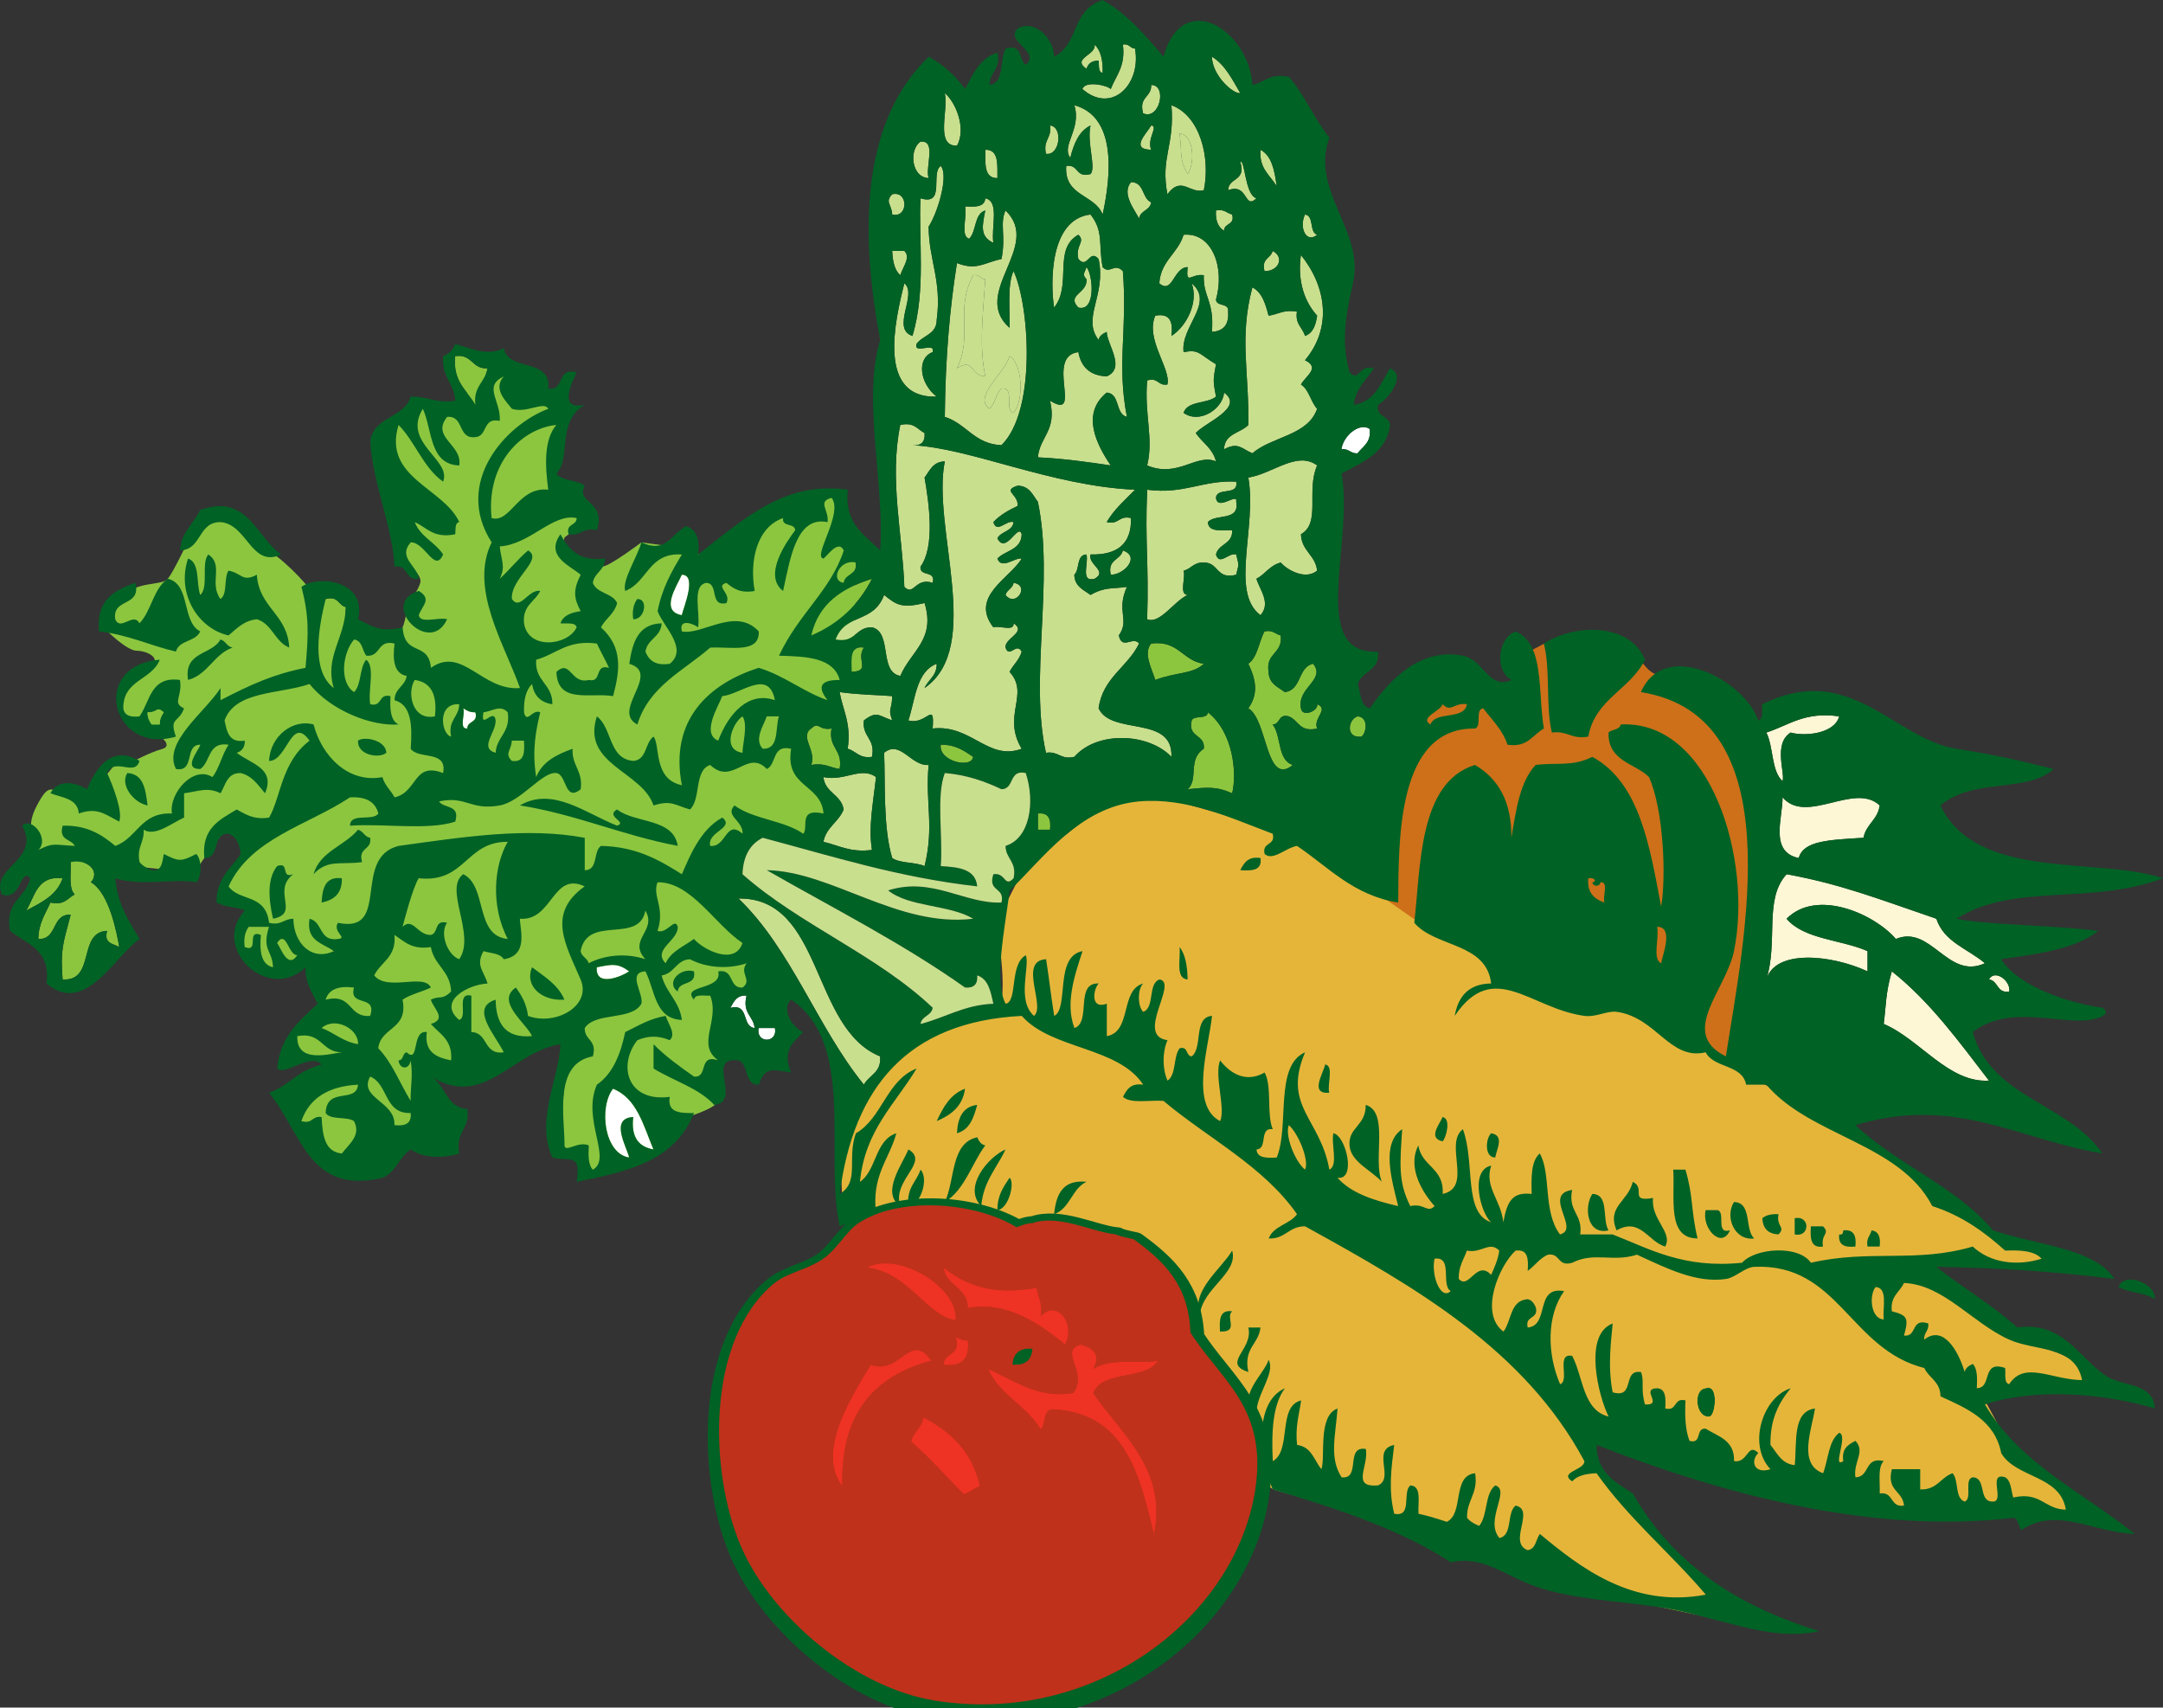 <?xml version="1.0" encoding="UTF-8" standalone="no"?>
<!-- Generator: Adobe Illustrator 12.0.1, SVG Export Plug-In . SVG Version: 6.00 Build 51448)  -->
<svg
    xmlns:rdf="http://www.w3.org/1999/02/22-rdf-syntax-ns#"
    xmlns="http://www.w3.org/2000/svg"
    xmlns:cc="http://web.resource.org/cc/"
    xmlns:xlink="http://www.w3.org/1999/xlink"
    xmlns:dc="http://purl.org/dc/elements/1.1/"
    xmlns:svg="http://www.w3.org/2000/svg"
    xmlns:inkscape="http://www.inkscape.org/namespaces/inkscape"
    xmlns:sodipodi="http://sodipodi.sourceforge.net/DTD/sodipodi-0.dtd"
    xmlns:ns1="http://sozi.baierouge.fr"
    id="Layer_1"
    xml:space="preserve"
    overflow="visible"
    viewBox="0 0 256.543 202.516"
    version="1.1"
    enable-background="new 0 0 256.543 202.516"
  >
<rect x="0" y="0" width="256.543" height="202.516" fill="#333333" stroke="none"/>
<path
      d="m206.51 126.8l-45.33-18.153 3.733-26.141 14.522-0.415 2.074-4.875s2.489-1.453 3.424-1.556c0.934-0.104 9.646 2.593 9.646 2.593s1.038 1.764 2.179 1.764 11.516 10.271 11.516 10.271l-1.76 36.509z"
      fill="#CE7019"
  />
<path
      d="m69.513 139.13l3.997-0.999s4.829-1.333 5.496-2.332 1.999-3.164 1.999-3.164 4.164-1.166 4.164-2.165-0.167-4.164-0.167-4.164l1.333-8.327 2.998-0.666-0.666-5.329-3.831-9.493 5.829-3.996 5.829 1 1.999-3.997-3.664-7.495 3.664-4.33 2.831-4.497 0.167-15.322-2.166-5.163s-3.164-0.5-6.995 1.832-9.16 5.33-9.16 5.33l-1.832-0.833-5.273-0.692s-3.553 2.69-4.552 2.857-2.499 0-3.331-0.833-1.575-2.343-1.166-2.665c0.409-0.322 3.165-2.332 3.165-2.332l-4.33-4.331 0.999-7.828-1.666-1.832-6.162-4.331-5.496 5.33-3.831-0.333-4.83 4.33 2.499 13.657s2.695 1.928 2.498 2.998-1.499 2.499-1.499 2.499-0.236 2.118-0.618 2.891c-0.382 0.773-2.811 2.507-4.045 0.773-1.234-1.733-6.83-5.163-6.83-5.163s-2.331-2.999-5.163-4.83-3.331-4.83-5.663-3.997-3.997 3.498-3.997 3.498-1.457 3.089-2.144 3.959-3.852 0.204-5.351 2.203c-1.499 1.999-1.832 3.997-1.832 3.997s2.332 2.332 3.498 2.332 2.832 0.833 1.832 1.666-3.165 1.5-3.331 2.665c-0.166 1.165-1.333 4.164 1.666 4.83s4.163 2.165 2.831 2.498-3.83 1.666-3.83 1.666-0.833-0.999-1.499-0.167-2.665 3.331-2.665 3.331l-1.499 0.666s-1.257-1.419-2.499-0.833-1.332-0.833-2.831 1.999-0.167 3.664-0.167 3.664l-0.5 2.832 11.325 0.667 7.994 0.832 2.165-3.164 2.166-2.665 2.498 1.166-3.165 6.494 2.998 2.831s-3.165 4.33 0.5 6.329 6.495-0.5 6.495-0.5l1.333 5.829-2.498 2.165-1.666 2.998 5.329 0.833-4.83 6.995 6.162 4.829 9.327-3.164 0.999-7.827 5.496-0.167 11.159-3.497-1.333 13.49 2.165 0.666 1.169 1.98z"
      fill="#8CC63F"
  />
<path
      d="m206.11 192.53l-12.521-2.638-18.781-6.59-23.692-6.609-51.104-31.941-0.536-11.962 9.966-9.966s6.056-1.796 8.363-2.455 0.33-10.873 0.33-10.873l3.418-6.729 12.068-9.416 19.771 5.602 15.485 10.874 10.873 3.954 22.726 11.073 18.793 10.345 12.19 8.896 5.603 3.624 9.226 2.307h-19.44l9.885 8.237 8.567 3.625 1.318 2.965-13.511 0.659 4.283 7.908 8.896 5.602-0.658 0.988-6.591-0.988-15.486 0.659-35.915-10.215-1.978 2.636 13.839 14.828 4.61 5.6z"
      fill="#E5B53A"
  />
<g
    >
	<path
        d="m129.82 5.281c0.742 0.696 1.008 1.871 0.96 3.359-0.562-0.078-0.404-0.875-0.479-1.439-0.82-0.021-1.242 0.355-1.439 0.96-1.82-1.247 1.21-1.625 0.96-2.88z"
        fill="#C8DF8E"
    />
	<path
        d="m133.18 5.281c0.775-0.136 0.826 0.453 1.439 0.479 0.768 4.236-2.766 7.831-6.239 4.8 0.3-1.024 2.954-0.45 3.359 0 0.63-1.614 1.78-2.702 1.44-5.279z"
        fill="#C8DF8E"
    />
	<path
        d="m143.74 6.72c1.583 0.979 2.41 2.709 3.359 4.32-0.81 0.156-3.33-2.091-3.36-4.32z"
        fill="#C8DF8E"
    />
	<path
        d="m136.54 10.08c1.923-0.04 1.023 4.229-0.96 3.359-0.55-1.989 1.01-1.869 0.96-3.359z"
        fill="#C8DF8E"
    />
	<path
        d="m112.06 11.04c1.311 1.09 2.584 4.233 1.44 6.24-2.62 0.062-0.98-4.138-1.44-6.24z"
        fill="#C8DF8E"
    />
	<path
        d="m127.42 12.48c4.92 1.33 4.443 8.002 3.36 12.96-0.94-2.419-4.587-2.132-4.32-5.76 1.512-0.231 1.087 1.473 2.88 0.96 0.699-0.731-0.455-3.681 0-5.76-1.392 0.688-1.979 2.181-2.4 3.84-1.11-1.461 1.37-3.415 0.48-6.24z"
        fill="#C8DF8E"
    />
	<path
        d="m138.94 12.48c3.371 1.23 4.646 6.164 3.841 10.08-1.675 0.458-2.655-1.772-4.32 0.48-0.84-4.43 0.87-5.675 0.48-10.56zm1.92 8.16c0.898-1.248 0.768-4.675-0.959-4.8 0.35 2.454-0.11 2.9 0.96 4.8z"
        fill="#C8DF8E"
    />
	<path
        d="m124.54 14.88c1.567 0.142 1.192 3.625-0.48 3.36-0.38-1.665 0.72-1.845 0.48-3.36z"
        fill="#C8DF8E"
    />
	<path
        d="m139.9 15.84c1.727 0.125 1.857 3.552 0.96 4.8-1.07-1.9-0.61-2.346-0.96-4.8z"
        fill="#C8DF8E"
    />
	<path
        d="m109.18 16.8c1.946-0.186 0.528 2.991 0.96 4.32-2.11-0.089-2.32-3.434-0.96-4.32z"
        fill="#C8DF8E"
    />
	<path
        d="m116.86 17.76c1.636-0.037 1.421 1.778 1.44 3.36-1.63 0.036-1.42-1.779-1.44-3.36z"
        fill="#C8DF8E"
    />
	<path
        d="m149.5 17.76c1.356 0.723 1.673 2.487 1.92 4.32-0.77-1.309-2.1-2.058-1.92-4.32z"
        fill="#C8DF8E"
    />
	<path
        d="m147.1 19.2c0.567-0.381 0.533 3.926 1.92 4.319-1.484 1.43-0.95-1.87-3.359-0.96 0.05-1.552 2.18-1.023 1.44-3.359z"
        fill="#C8DF8E"
    />
	<path
        d="m134.14 21.6c1.604-0.003 1.271 1.928 2.398 2.4-0.141 0.979-1.299 0.94-1.439 1.92-0.58-1.143-2.09-2.95-0.96-4.32z"
        fill="#C8DF8E"
    />
	<path
        d="m105.82 23.04c1.933-0.47 1.933 2.869 0 2.399-0.05-1.193-0.9-1.485 0-2.399z"
        fill="#C8DF8E"
    />
	<path
        d="m116.86 23.52c1.74 0.34 0.662 3.499 0.96 5.28-1.638-0.753-1.311-2.042-0.96-3.84-1.346 0.414-1.021 2.499-1.92 3.359-1.083-0.356-0.188-2.691-0.48-3.84 1.19 0.072 2.33 0.09 2.4-0.959z"
        fill="#C8DF8E"
    />
	<path
        d="m119.26 24.96c4.423 4.246-4.231 9.774 0.48 13.92 0.094-1.342-0.331-5.225 0.48-6.72 1.858 3.98 2.763 16.5-1.44 20.64-3.223-0.137-4.162-2.558-6.72-3.36 0.069-7.113 0.591-12.88 1.44-18.239 2.349 0.917 3.185-0.042 5.28-0.48 0.56-2.71-0.24-4.185 0.48-5.761zm-5.76 18.72c2.069-1.304 1.507 0.864 3.36 0.96-0.678-3.42-0.379-6.254 0-11.52-0.614-0.026-0.665-0.615-1.44-0.48-2.2 4.154 0.02 7.083-1.92 11.04zm3.84 4.8c0.712-0.567 0.747-1.812 1.44-2.399 1.666-0.226 0.275 2.604 1.44 2.88 1.372-1.716 0.918-6.004-0.48-6.72-0.54 1.987-4.37 4.814-2.4 6.239z"
        fill="#C8DF8E"
    />
	<path
        d="m144.22 24.96c1.002-0.203 1.271 0.329 1.92 0.479 0.35 1.311-0.955 0.967-0.961 1.92-0.71-0.407-1.03-1.207-0.96-2.399z"
        fill="#C8DF8E"
    />
	<path
        d="m129.34 25.44c1.598 2.029 0.915 3.534 1.439 6.24 0.849 0.901 1.4-0.571 2.4 0.48 0.56 6.989-0.748 10.98 0.479 17.279-1.422-0.337-0.762-2.759-2.398-2.88-3.062 2.498-1.225 6.129 0.479 8.641-2.785-0.415-5.587-0.813-8.64-0.96 0.228-2.492 2.282-3.158 1.44-6.721 4.02 2.489-0.661-5.271 3.36-5.76 0.32 1.759 1.37 2.79 3.36 2.88 2.297-1.009 0.074-3.686 0-5.28-0.428 0.213-0.857 0.422-0.96 0.96-2.025-2.657 0.937-5.261 0-9.6-1.114-1.274-1.284 1.274-2.4 0-0.39-1.66 0.896-2.026 0-2.88-3.064 1.706-0.706 5.952-2.88 8.64-0.41-2.7-0.63-10.462 4.32-11.039z"
        fill="#C8DF8E"
    />
	<path
        d="m154.78 25.44c1.124 0.156 0.466 2.095 1.44 2.4-1.26 1.075-2.19-0.808-1.44-2.4z"
        fill="#C8DF8E"
    />
	<path
        d="m140.38 27.84c3.382-0.312 4.921 3.894 3.841 7.68 0.053 0.907 1.586 0.333 1.438 1.44 0.125 1.564-0.569 2.311-1.92 2.399 0.303-3.701-1.063-4.104-0.96-6.72-1.504-0.247-2.143 1.312-1.92-0.96-1.698 0.028-1.758 3.282-3.36 1.92 0.18-2.708 2.23-3.534 2.88-5.759z"
        fill="#C8DF8E"
    />
	<path
        d="m105.82 29.76h1.44c0.791 0.746-0.164 1.87-0.48 2.88-0.68-0.592-0.9-1.65-0.96-2.88z"
        fill="#C8DF8E"
    />
	<path
        d="m150.94 29.76c1.418 0.719 0.768 2.402-0.959 2.4-0.41-1.531 0.76-1.484 0.96-2.4z"
        fill="#C8DF8E"
    />
	<path
        d="m154.3 30.24c3.059 3.809 3.686 8.657 0.479 12.479 1.839 0.901 0.134 1.806-0.479 2.88 0.975 0.625 1.146 2.054 1.92 2.88-1.113 3.208-5.369 3.271-7.682 5.28-1.324-0.572-1.686-1.363-3.359-0.479 0.045-1.875 1.939-1.9 2.881-2.881 0.103-6.374-1.104-10.355 0.479-16.319 1.161 0.599 1.553 1.967 1.92 3.359 1.127-0.152 1.803-0.758 3.36-0.479-0.229 1.51 0.684 1.876 0.96 2.88 0.947-0.332 1.279-1.28 1.439-2.4-1.96-2.181-2.25-4.981-1.92-7.2z"
        fill="#C8DF8E"
    />
	<path
        d="m128.86 31.68c0.75 0.78 1.186 5.321-0.959 4.8-1.481-1.538 1.128-1.691 0.959-3.359-0.57-0.631-0.18-0.756 0-1.441z"
        fill="#C8DF8E"
    />
	<path
        d="m115.42 32.64c0.775-0.135 0.826 0.454 1.44 0.48-0.379 5.266-0.678 8.1 0 11.52-1.853-0.096-1.291-2.264-3.36-0.96 1.94-3.957-0.28-6.886 1.92-11.04z"
        fill="#C8DF8E"
    />
	<path
        d="m141.34 33.6c2.768 2.345-1.342 5.108-0.96 8.16 1.867-0.348 1.773 0.2 3.841 1.44-0.352 1.909-0.352 1.93 0 3.84-1.045 0.875-3.379 0.462-3.841 1.92 1.87 1.369 4.648-0.455 4.8-2.4 2.467 1.791-2.235 3.528-3.359 4.8 0.783 1.139 2.023 1.817 2.4 3.36-2.33-0.989-4.52 2.017-8.16 0.48 0.789-3.222-0.355-6.013 0-10.08 1.355-0.396 1.242 0.676 2.398 0.479 0.455-1.854-2.654-5.364-1.439-8.16 1.775-0.335 2.121 0.761 1.92 2.4 1.77-1.121 3.25-3.97 2.4-6.239z"
        fill="#C8DF8E"
    />
	<path
        d="m53.984 42.24c2.056-0.297 1.957 1.562 3.84 1.439-0.264 1.655-1.714 2.125-1.44 4.32-0.99-1.728-2.703-2.736-2.4-5.759z"
        fill="#8CC63F"
    />
	<path
        d="m119.74 42.24c1.399 0.715 1.853 5.004 0.48 6.72-1.165-0.275 0.225-3.105-1.44-2.88-0.693 0.587-0.728 1.832-1.44 2.399-1.97-1.424 1.86-4.251 2.4-6.239z"
        fill="#C8DF8E"
    />
	<path
        d="m65.984 50.4c-1.527 1.817-1.314 4.933-0.96 7.681-3.558-0.415-4.466 4.034-6.72 3.359-0.673-6.627 3.701-10.652 7.68-11.04z"
        fill="#8CC63F"
    />
	<path
        d="m106.78 50.4c1.66-0.38 2.026 0.534 2.88 0.96 0.087 1.048-0.393 1.527-1.44 1.44 6.999 0.356 16.463 4.841 26.399 5.28-1.182 1.219-2.479 2.319-3.359 3.84 1.469 0.348 1.411-0.828 2.881-0.48 0.082 3.122-1.687 4.396-4.801 4.32-0.343 1.197 2.112 1.972 0.479 2.88-1.734 0.455-0.669-1.891-0.96-2.88-1.231 0.048-0.771 1.789-1.44 2.4 0.033 1.406 1.097 1.782 1.92 2.399 1.736-0.989 2.583-0.688 4.319-0.96-1.329 2.976 0.383 3.845-0.96 5.76 0.379 1.8 1.679 0.03 2.399 0.96-1.351 2.811-4.293 4.026-4.8 7.681 1.513 3.288 8.849 0.752 8.64 5.76-2.719-2.837-8.777-3.114-11.52 0-1.665 0.385-1.845-0.715-3.36-0.479-1.997-8.801 1.004-20.39-0.96-29.761-0.617-0.822-0.993-1.887-2.4-1.92-1.923 0.617 0.132 0.993 0 2.4-1.086 0.514-2.11 1.089-2.88 1.92 0.407 1.407 1.545-0.287 2.4 0-0.153 1.127-1.486 1.075-1.92 1.92 0.994 2.025 2.478-1.913 2.88-0.48-0.046 1.875-1.94 1.9-2.88 2.881 0.485 1.352 2.039-0.134 2.88 0-1.409 2.361-6.189 4.513-3.36 8.159 0.698-0.262 2.481 0.562 2.4-0.479 1.625 1.046-1.087 1.748-0.96 2.88 0.472 1.345 1.281-0.697 1.92 0.48-0.282 0.999-1.009 1.551-1.44 2.399 2.439 2.673-0.944 5.163 1.44 9.12-3.979 1.489-5.976-2.917-10.56-2.4 0.254-3.424-0.706-0.353-2.88-0.96 0.839-2.521 0.925-5.795 3.36-6.72 0.021 1.461-1.014 1.866-1.44 2.88 7.042-4.882 0.832-19.051 2.4-26.88-1.408 0.032-1.783 1.097-2.4 1.92 0.537 3.071 1.252 8.187-0.48 10.561-0.143 1.262 1.862 0.377 1.44 1.92-2.089-0.686-2.207 1.641-3.36 0.479-0.21-6.308-1.81-12.766-0.48-19.2z"
        fill="#C8DF8E"
    />
	<path
        d="m162.46 50.88c0.184 1.623-0.832 2.048-1.439 2.88-0.86 0.061-1.012-0.588-1.92-0.479 0.22-1.635 2.18-3.232 3.36-2.401z"
        fill="#FFFFFF"
    />
	<path
        d="m156.22 55.2c-1.336 3.035 0.478 6.798-1.92 8.159 0.071 2.008 1.715 2.444 1.92 4.32-1.379 1.138-3.512-0.044-4.32-0.96-1.285 0.314-1.825 1.375-2.881 1.92 0.358 1.25 1.771 2.887 0.479 4.32-3.636-2.697-0.409-10.416-1.438-16.32 2.96-0.481 5.77-3.205 8.16-1.439z"
        fill="#C8DF8E"
    />
	<path
        d="m146.62 57.12c0.31 1.748-2.286 0.593-2.399 1.92 0.199 1.637 2.633-0.727 2.399 0.479 0.428 2.349-2.472 1.369-3.358 2.4 0.053 1.227 1.605 0.953 2.879 0.96 0.086 1.686-1.621 1.579-1.92 2.88 0.406 1.407 1.545-0.287 2.399 0 0.336 1.478 0.336 0.922 0 2.4-2.39 0.629-2.042-1.479-3.84-1.44-1.194-0.074-1.485 0.754-2.399 0.96 0.275 0.844-0.58 2.82 0.479 2.88-1.644 0.758-3.306 3.514-4.8 2.88 0.215-6.812-0.27-8.861 0-15.359 4.42 0.573 6.53-1.154 10.56-0.96z"
        fill="#C8DF8E"
    />
	<path
        d="m33.344 65.76c-3.539 1.659-3.993-3.599-7.2-3.84-2.716 0.004-2.162 3.278-4.8 3.36 0.165-2.235 1.632-3.169 2.4-4.801 5.594-2.007 6.646 3.211 9.6 5.281z"
        fill="#006225"
    />
	<path
        d="m133.18 65.281c2.157 0.757 0.082 2.918-1.439 2.88-0.41-1.858 1.18-1.708 1.44-2.88z"
        fill="#C8DF8E"
    />
	<path
        d="m24.704 65.76c1.882 1.252 0.057 3.378 1.44 5.28 0.873-0.567 0.377-2.503 0.96-3.36 1.602 0.295 1.639 1.409 3.36 0.48 0.238 3.922 3.643 4.678 3.84 8.64-1.715-0.686-2-2.799-3.84-3.36-1.582 0.179-2.398 1.122-3.36 1.92-3.58-0.799-6.207-4.914-4.8-9.119 1.437 0.481 0.947 2.893 1.44 4.319 1.05-0.87 0.082-3.758 0.96-4.8z"
        fill="#006225"
    />
	<path
        d="m101.5 66.72c0.227 1.507-1.292 1.268-1.44 2.4-1.671-0.249-0.448-2.884 1.44-2.4z"
        fill="#8CC63F"
    />
	<path
        d="m80.864 68.16c1.853-0.005 0.236 3.8 0 4.8-2.649-0.472-0.581-3.457 0-4.8z"
        fill="#FFFFFF"
    />
	<path
        d="m23.744 74.88c-0.508 1.252-2.516 1.004-2.88 2.4-3.108-0.731-5.673-2.008-9.12-2.4-0.374-3.734 1.825-4.896 4.32-5.76 0.694 2.934-2.752 1.728-2.4 4.319 0.64 1.48 2.134-0.895 2.88 0.48 1.424-1.456 1.639-4.121 3.36-5.28 2.734 0.628 1.612 5.109 3.84 6.241z"
        fill="#006225"
    />
	<path
        d="m103.42 68.64c-1.565 3.074-3.941 5.339-7.2 6.72 0.862-3.782 3.674-5.61 7.2-6.72z"
        fill="#8CC63F"
    />
	<path
        d="m120.22 69.12c2.005 0.32 0.223 2.979-0.96 1.439 0.17-0.629 0.85-0.754 0.96-1.439z"
        fill="#C8DF8E"
    />
	<path
        d="m49.664 70.08c1.588 0.969 0.457 1.671 0 2.88 0.207 1.073 2.365 0.193 3.36 0.479-2.039 4.5-8.177-1.883-3.36-3.359z"
        fill="#006225"
    />
	<path
        d="m104.86 70.56c1.542 1.271 2.197 1.571 4.8 0.96 1.317 4.356-1.6 5.65-2.88 8.641-2.586-0.454-0.902-5.179-3.36-5.761-1.971-0.05-1.921 1.918-4.32 1.44 1.2-3.171 4.46-1.835 5.76-5.28z"
        fill="#C8DF8E"
    />
	<path
        d="m38.624 71.04c1.531-0.412 1.484 0.755 2.4 0.96-0.143 3.812-2.541 5.871-1.44 9.6-2.723-2.071-1.805-7.129-0.96-10.56z"
        fill="#8CC63F"
    />
	<path
        d="m75.584 71.04c1.354-0.032 0.887 2.465-0.48 2.399-0.153-1.112 0.077-1.842 0.48-2.399z"
        fill="#006225"
    />
	<path
        d="m195.1 78.24c-1.729 3.551-5.912 4.646-6.721 9.119-1.977 0.377-2.463-0.736-4.318-0.479-0.764-3.077-0.144-7.538-0.961-10.561 3.88-2.448 10.28-2.371 12 1.921z"
        fill="#006225"
    />
	<path
        d="m149.98 74.88c1.002-0.203 1.271 0.329 1.92 0.479 0.27 2.19-1.811 2.031-1.44 4.32 0.033 1.407 1.099 1.783 1.921 2.4 2.02-0.221 1.522-2.957 3.359-3.36 1.562 1.905-1.943 2.837-1.439 5.28 0.131 1.131 2.125 0.293 1.92-0.48 1.459 0.592-0.521 1.651 0 2.88-2.09 0.489-2.207-0.992-3.359-1.439-1.311-0.351-0.967 0.954-1.92 0.96 1.059 1.341 0.545 4.255 2.4 4.8-3.24 2.63-2.968-5.354-5.281-6.72 1.232-1.746 0.9-3.393 0-5.28 1.12-0.8 1.24-2.607 1.92-3.84z"
        fill="#8CC63F"
    />
	<path
        d="m26.144 75.84c0.63 0.17 0.755 0.845 1.44 0.96-2.244 0.796-2.896 3.184-5.28 3.84-0.534-3.414 2.83-2.93 3.84-4.8z"
        fill="#006225"
    />
	<path
        d="m136.54 76.32c3.279-0.398 3.703 2.059 6.24 2.4-1.273 1.238-3.299 0.983-5.76 1.92-0.36-1.245-1.48-3.175-0.48-4.32z"
        fill="#8CC63F"
    />
	<path
        d="m102.46 76.8c-0.981 1.452 0.883 2.771-1.44 2.88-0.02-1.459-0.28-3.159 1.44-2.88z"
        fill="#8CC63F"
    />
	<path
        d="m20.864 87.36c-7.59 2.246-10.326-8.422-1.92-9.119-0.925 2.435-4.354 2.364-4.32 5.76 0.116 0.844 0.826 1.094 1.92 0.96 1.276-1.765 1.279-4.801 4.8-4.32 0.326 2.027-0.984 2.71 0.48 3.36-0.579 1.747-1.809 1.02-0.96 3.359zm-3.36-2.88c-0.021 0.661 0.226 1.055 0.48 1.44h0.96c-0.021-0.661 0.226-1.054 0.48-1.44-0.954-0.799-0.611 0.043-1.92 0z"
        fill="#006225"
    />
	<path
        d="m49.184 80.64c1.975 0.266 2.69 1.789 2.4 4.32-2.658 0.54-3.363-2.762-2.4-4.32z"
        fill="#8CC63F"
    />
	<path
        d="m91.904 83.04c-3.084-1.077-5.465 1.505-6.72 4.8-2.027-0.816-0.018-4.001 0.48-5.28 2.184-0.212 5.527-3.333 6.24 0.48z"
        fill="#8CC63F"
    />
	<path
        d="m99.584 82.08c2.368 0.338 4.875 0.348 6.24 0.479-0.043 1.793-0.538 1.368 0 2.88-1.667-0.583-1.822-1.162-3.36 0-0.241 2.001 1.403 2.117 0.96 4.32-1.51 0.23-1.876-0.684-2.88-0.96 0.45-3.004-0.573-4.542-0.956-6.719z"
        fill="#C8DF8E"
    />
	<path
        d="m54.464 83.52c-0.027 1.573-1.365 1.835-0.96 3.84-1.164-0.251-1.718-3.999 0.96-3.84z"
        fill="#8CC63F"
    />
	<path
        d="m171.1 83.52c1.004 1.046 1.371-0.239 2.881 0-0.312 1.931-3.726 0.755-4.32 2.4-1.37-0.797 1.24-1.597 1.44-2.4z"
        fill="#CE7019"
    />
	<path
        d="m19.424 84.48c-0.254 0.387-0.5 0.779-0.48 1.44h-0.96c-0.254-0.386-0.5-0.779-0.48-1.44 1.309 0.043 0.966-0.799 1.92 0z"
        fill="#8CC63F"
    />
	<path
        d="m54.944 84c0.386 0.254 0.779 0.501 1.44 0.479 0.35 1.311-0.954 0.966-0.96 1.92-1.041 0.082-0.217-1.701-0.48-2.399z"
        fill="#FFFFFF"
    />
	<path
        d="m60.224 84.48c0.349 2.43-1.317 2.844-1.44 4.801-1.991-0.566 0.053-2.381 0-3.841-0.195-1.621-1.86 1.277-1.44-0.96 1.122-0.148 1.983-0.939 2.88 0z"
        fill="#8CC63F"
    />
	<path
        d="m143.26 84.48c2.998 2.349 3.471 7.192 2.881 9.601-1.949-0.866-3.078-0.69-5.28-0.48 1.336-1.135-0.037-3.56 1.92-4.8 0.184-1.783-1.945-1.255-1.438-3.36 0.3-0.667 1.85-0.073 1.92-0.961z"
        fill="#8CC63F"
    />
	<path
        d="m88.064 84.96c0.699 0.956-0.035 3.469 0 4.32-2.521-0.368-1.137-3.593 0-4.32z"
        fill="#8CC63F"
    />
	<path
        d="m90.944 84.96h1.44c-0.461 1.459 0.069 3.909-1.92 3.84-1.058-1.114 0.095-2.725 0.48-3.84z"
        fill="#8CC63F"
    />
	<path
        d="m161.02 84.96c1.223 0.049 1.135 1.789 0.479 2.399-1.96 0.264-1.62-2.071-0.48-2.399z"
        fill="#8CC63F"
    />
	<path
        d="m218.14 84.96c-0.562 2.075-4.084 2.396-5.762 1.92-2.104 1.323-0.621 4.846-0.96 5.76-1.349-1.211-1.054-4.065-1.92-5.76 2.67-0.852 4.52-2.517 8.64-1.92z"
        fill="#FDF7D5"
    />
	<path
        d="m98.624 86.4c-0.415 2.334 1.374 2.467 0.96 4.801-1.127-0.153-1.802-0.759-3.36-0.48 0.637-1.795-1.431-3.318 0-4.32 0.915-0.902 0.868 0.284 2.4-0.001z"
        fill="#8CC63F"
    />
	<path
        d="m45.824 89.281c-0.866 0.725-3.466 0.273-3.36-1.44 0.688-0.548 3.288-0.097 3.36 1.44z"
        fill="#006225"
    />
	<path
        d="m60.704 87.84h1.44c0.094 1.375 0.06 2.62-1.44 2.4-0.899-0.914-0.053-1.206 0-2.4z"
        fill="#8CC63F"
    />
	<path
        d="m111.58 88.32c1.778-0.019 2.783 0.737 3.84 1.44-0.15 1.441-4.14 0.538-3.84-1.44z"
        fill="#8CC63F"
    />
	<path
        d="m104.86 89.281c1.932-1.589 3.172 1.608 5.28 1.439-0.416 4.605 0.684 7.215-0.48 12-1.099-0.502-2.896-0.305-3.84-0.96-1.11-3.658-0.8-9.185-0.96-12.479z"
        fill="#C8DF8E"
    />
	<path
        d="m16.544 90.24c-0.545 1.921-2.927-0.481-3.84 1.439 0.711 1.547 1.881 4.592 1.44 5.76-1.684-0.85-2.591-1.736-4.8-0.96-0.125-1.795-1.979-1.86-3.36-2.399 0.895-1.688 2.881-1.345 4.32-0.48 0.906-2.085 2.732-5.435 6.24-3.36z"
        fill="#006225"
    />
	<path
        d="m15.104 91.68c1.964 0.115 2.157 2.003 2.4 3.84-1.677-0.306-3.312-2.459-2.4-3.84z"
        fill="#006225"
    />
	<path
        d="m103.9 92.16c-0.346 3.138-0.922 5.937-0.48 8.64-2.58 0.34-3.933-0.547-5.76-0.96 0.327-1.753 1.819-2.34 2.4-3.84-0.29-1.79-2.206-1.954-2.4-3.84 2.53 0.542 4.48-1.299 6.24 0z"
        fill="#C8DF8E"
    />
	<path
        d="m73.184 97.92c1.31-0.435-1.46-1.074 0-1.92 2.161 1.679 6.68 1 7.2 4.319-6.594-1.245-11.965-3.715-18.72-4.8 3.9-2.27 7.784 0.945 11.52 2.4z"
        fill="#006225"
    />
	<path
        d="m211.42 94.56c2.834 3.314 8.529-1.849 11.521 0.96-0.217 1.704-1.619 2.221-1.92 3.84-4.067 0.25-7.129 0.336-7.681 2.4-3.52-0.72-1.88-4.809-1.92-7.2z"
        fill="#FDF7D5"
    />
	<path
        d="m123.1 96.48c1.265-0.145 1.575 0.665 1.44 1.92h-1.44v-1.92z"
        fill="#8CC63F"
    />
	<path
        d="m42.464 98.4c0.63 0.169 0.755 0.846 1.44 0.96 0.232 1.513-1.473 1.088-0.96 2.881-2.493 0.36-4.076-0.381-5.76 1.438 0.79-2.73 3.69-3.35 5.28-5.28z"
        fill="#006225"
    />
	<path
        d="m149.5 101.76c0.22 1.5-1.024 1.535-2.399 1.44 0.44-0.84 0.9-1.67 2.4-1.44z"
        fill="#006225"
    />
	<path
        d="m8.384 102.24c2.018-0.41 3.543 1.114 2.4 2.398 2.189 1.259 3.083 6.077 3.36 7.681-0.701-0.419-1.859-0.382-1.44-1.92-3.538 0.143-1.337 6.022-5.28 5.761-0.267-3.688 0.056-4.172 0.96-7.681-2.33-0.091-1.51 2.971-3.84 2.88 0.039-1.882 0.846-2.993 1.44-4.319 1.66 0.38 2.026-0.533 2.88-0.96-0.742-0.7-0.423-2.46-0.48-3.84z"
        fill="#8CC63F"
    />
	<path
        d="m32.864 102.72c1.553-0.593 0.367 1.554 1.92 0.96-2.614 2.002 0.879 4.651-2.4 5.28-0.567-2.44-0.691-4.75 0.48-6.24z"
        fill="#006225"
    />
	<path
        d="m211.9 103.68c6.383 1.163 10.854 2.918 17.76 5.28 0.902 2.775 3.779 3.58 5.76 5.28-4.421 2.028-6.379-4.616-10.561-2.881-2.54-2.961-9.369-6.013-12.959-2.399 2.031 2.449 6.49 2.47 9.6 3.84v2.4c-4.332-2.003-10.965-2.641-12 0.96 1.44-4.59-0.33-9.48 2.4-12.48z"
        fill="#FDF7D5"
    />
	<path
        d="m7.424 104.16c-0.679 2.04-2.554 2.886-4.32 3.84 1.049-1.67 1.258-4.18 4.32-3.84z"
        fill="#8CC63F"
    />
	<path
        d="m40.544 104.16c0.054 1.812-0.939 2.581-2.4 2.88 0.096-1.66 0.399-3.12 2.4-2.88z"
        fill="#006225"
    />
	<path
        d="m88.064 111.84c-0.909 2.736-4.661 0.787-5.76-0.479-1.193 0.888-2.708 1.451-3.36 2.881-1.606-1.64 1.499-2.639 1.44-4.32-0.332-1.198-1.28 0.891-2.4 0.479 0.941-2.79-0.659-4.118 0-5.761 3.972-0.08 6.791 5.01 10.08 7.2z"
        fill="#8CC63F"
    />
	<path
        d="m188.38 104.16c0.858-0.137 0.985 0.453 0.48 0.479 0.117 0.604 0.953 0.484 0.96 0 1.04-0.08 0.218 1.703 0.479 2.4-1.18-0.42-2.08-1.12-1.92-2.88z"
        fill="#CE7019"
    />
	<path
        d="m69.344 105.12c-4.554 3.253-2.227 6.927-0.48 11.04 1.341 3.156-3.006 5.544-6.24 4.319-0.171-1.429-0.765-2.436-1.44-3.359-2.445 1.646 1.216 4.2 1.92 5.76-3.167 0.287-4.273-1.486-4.32-4.32-3.119 0.969-0.018 4.196 0.96 6.24-2.428 0.348-1.814-2.346-3.84-2.399v-4.319c-1.882-0.442-0.348 2.53-1.44 2.88-2.623-2.188 0.987-4.191 3.36-4.32-0.432-1.517-1.447-2.105-0.48-3.84 0.855 0.266 1.994 0.247 2.4 0.96 2.983-0.441 1.921-3.546 1.92-4.8 3.893 0.29 3.843-5.65 7.68-3.84zm-2.4 13.44c-0.761-1.799-2.385-2.733-3.84-3.84-0.906 2.11 1.016 4.03 3.84 3.84z"
        fill="#8CC63F"
    />
	<path
        d="m87.584 106.56c10.07-0.147 8.589 15.41 16.8 18.722 0.184 1.943-1.311 2.209-1.92 3.358-5.525-6.79-8.585-16.05-14.876-22.08z"
        fill="#C8DF8E"
    />
	<path
        d="m76.544 108c1.433 2.411-2.14 3.433 0 5.76-2.323-0.77-4.886-0.489-6.72 0.48-0.169-0.632-0.845-0.756-0.96-1.44 0.843-4.38 6.917-0.76 7.68-4.8z"
        fill="#8CC63F"
    />
	<path
        d="m29.504 109.92h2.4c-0.875 2.831 0.388 2.686 0.48 4.8-1.432-0.327-1.609-1.911-1.44-3.84-1.826-0.706-0.094 2.146-1.92 1.439-0.153-1.11 0.077-1.84 0.48-2.4z"
        fill="#8CC63F"
    />
	<path
        d="m196.54 109.92c2.036-0.021 0.596 3.435 0.48 4.32-1.09-0.51-0.18-3.02-0.48-4.32z"
        fill="#CE7019"
    />
	<path
        d="m46.784 110.88c1.165 0.756 2.05 1.79 4.32 1.439 0.377 2.184 2.318 2.802 2.4 5.279-1.115 1.063-1.285 0.424-2.4 0.96 0.275 1.027 1.972 2.295 0 2.881 1.045 1.194 2.602 1.878 2.4 4.319-1.726-0.354-3.208-0.951-2.88-3.359-1.869-0.262-0.826 3.833-2.4 2.399-0.521 0.119-0.326 0.954-0.96 0.96 0.141 1.12 1.298 1.12 1.44 0 0.311 1.826-0.034 3.087 0 4.8-1.278-2.082-2.183-4.536-3.84-6.239 0.305-2.575 3.593-2.168 2.88-5.761 0.955-0.645 2.285-0.914 3.36-1.438-0.8-1.747-5.169 0.509-6.72-1.44 0.78-1.62 2.656-2.14 2.4-4.8z"
        fill="#8CC63F"
    />
	<path
        d="m32.864 111.84c1.1-1.678 1.334 1.501 2.4 1.44-1.148 1.73-1.948-0.89-2.4-1.44z"
        fill="#8CC63F"
    />
	<path
        d="m139.9 112.32c0.713 0.888 0.92 2.28 0.96 3.841-1.49-0.11-0.81-2.39-0.96-3.84z"
        fill="#006225"
    />
	<path
        d="m74.624 115.2c-0.878 0.613-4.037 1.938-3.84-0.48 1.871-0.38 2.488-0.5 3.84 0.48z"
        fill="#FFFFFF"
    />
	<path
        d="m63.104 114.72c1.455 1.105 3.079 2.041 3.84 3.84-2.824 0.19-4.746-1.73-3.84-3.84z"
        fill="#006225"
    />
	<path
        d="m82.304 115.2c0.362 1.801-1.833 1.046-1.92 2.398-1.469-1.04 0.273-2.89 1.92-2.4z"
        fill="#006225"
    />
	<path
        d="m224.38 115.2c4.551 3.608 7.973 8.348 11.521 12.96-4.791 0.306-8.197-4.921-12.48-6.721 0.28-2.21 0.22-3.68 0.96-6.24z"
        fill="#FDF7D5"
    />
	<path
        d="m235.9 116.16c0.701-1.281 2.634 0.2 2.398 1.438-1.5 0.23-1.26-1.29-2.4-1.44z"
        fill="#FDF7D5"
    />
	<path
        d="m41.984 117.12c-0.645 2.403 2.781 0.738 1.92 3.359-2.638 0.238-2.062-2.738-5.28-1.921 0.364-1.24 1.532-1.67 3.36-1.44z"
        fill="#8CC63F"
    />
	<path
        d="m38.144 121.92c1.562-1.374 4.408 0.052 4.32 1.92-1.78-0.3-2.811-1.35-4.32-1.92z"
        fill="#8CC63F"
    />
	<path
        d="m89.984 121.92h1.92c0.378 1.85-2.298 1.85-1.92 0z"
        fill="#FFFFFF"
    />
	<path
        d="m35.264 122.88c2.938-0.538 2.865 1.935 5.28 1.92-1.498 0.19-5.402 1.36-5.28-1.92z"
        fill="#8CC63F"
    />
	<path
        d="m157.18 126.24c1.073 0.205 0.194 2.364 0.479 3.358-2.34 0.19-0.77-2.18-0.48-3.36z"
        fill="#006225"
    />
	<path
        d="m42.464 128.64c-0.203 2.283-3.719 0.184-3.84 3.36 0.567 0.872 2.502 0.377 3.36 0.96 0.864 1.666-0.521 2.663-1.44 3.84-2.054-0.187-2.287-2.193-2.4-4.319-1.157-0.196-1.043 0.876-2.4 0.479 0.946-2.73 3.224-4.14 6.72-4.32z"
        fill="#8CC63F"
    />
	<path
        d="m72.704 129.12c2.862 1.138 3.612 4.387 4.8 7.199-1.777-0.303-2.676-1.483-2.4-3.84-2.833 0.146-0.776 3.517-0.48 4.801-2.962-0.44-3.628-5.94-1.92-8.16z"
        fill="#FFFFFF"
    />
	<path
        d="m114.46 129.12c-0.289 2.11-1.678 3.122-3.36 3.84 0.76-1.64 1.61-3.2 3.36-3.84z"
        fill="#006225"
    />
	<path
        d="m115.9 131.04c-0.409 1.511-0.891 2.949-2.4 3.359 0.09-1.83 0.69-3.16 2.4-3.36z"
        fill="#006225"
    />
	<path
        d="m171.1 132.48c1.068 0.201 0.377 2.547 0 2.88-1.77-0.38-0.39-1.98 0-2.88z"
        fill="#006225"
    />
	<path
        d="m152.86 133.44c1.129 0.97 2.47 4.23 1.921 5.28-1.22-1.03-2.39-4.08-1.92-5.28z"
        fill="#E5B53A"
    />
	<path
        d="m176.86 134.4c1.584 0.276 0.688 1.812 0.479 2.881-1.31-0.01-1.14-2.26-0.48-2.88z"
        fill="#006225"
    />
	<path
        d="m115.9 134.88c0.213 0.428 0.421 0.858 0.96 0.96-1.636 2.204-2.426 5.254-4.8 6.72 1.24-2.6 0.67-7.01 3.84-7.68z"
        fill="#006225"
    />
	<path
        d="m107.74 136.32c2.608 1.525-1.995 3.62-0.96 6.721-2.38-1.58 0.33-5.09 0.96-6.72z"
        fill="#006225"
    />
	<path
        d="m119.26 136.32c-1.01 2.189-2.632 3.769-2.88 6.721-2.21-2.2 0.8-5.81 2.88-6.72z"
        fill="#006225"
    />
	<path
        d="m109.18 138.72c1.001 1.033 0.059 4.195-1.44 4.32-0.25-2.18 0.97-2.88 1.44-4.32z"
        fill="#006225"
    />
	<path
        d="m198.46 138.72h1.439c0.953 3.168 0.627 4.745 1.439 8.16-3.66-0.01-2.67-4.69-2.88-8.16z"
        fill="#006225"
    />
	<path
        d="m119.74 139.68c0.669 0.546-0.107 3.705-1.44 3.84-0.02-1.78 0.74-2.78 1.44-3.84z"
        fill="#006225"
    />
	<path
        d="m128.86 140.16c-1.739 0.819-1.942 3.177-3.839 3.84 0.24-2.33 0.99-4.13 3.84-3.84z"
        fill="#006225"
    />
	<path
        d="m193.66 140.16c1.619 0.812-0.531 2.419 2.4 1.92-0.291 2.548 2.4 4.071 1.438 5.76-2.041-0.594-2.97-3.509-5.76-1.92-1.21-2.84 1.37-3.41 1.92-5.76z"
        fill="#006225"
    />
	<path
        d="m188.86 141.6c2.05 0.031 1.121 3.039 1.921 4.32-2.59 0.61-2.93-2.83-1.92-4.32z"
        fill="#006225"
    />
	<path
        d="m205.66 142.56c2.191 0.048 1.229 3.253 2.4 4.32-2.4 0.29-3.5-2.62-2.4-4.32z"
        fill="#006225"
    />
	<path
        d="m202.3 143.52h1.438c0.952 0.328-0.3 2.86 1.44 2.4-0.98 2.27-3.38-0.22-2.88-2.4z"
        fill="#006225"
    />
	<path
        d="m210.94 144c-0.284 1.531 0.9 1.483 0 2.399-1.221-0.059-1.86-0.698-1.92-1.921 0.43-0.37 1.09-0.52 1.92-0.48z"
        fill="#006225"
    />
	<path
        d="m212.86 144.48c1.849-0.378 1.85 2.299 0 1.921v-1.92z"
        fill="#006225"
    />
	<path
        d="m214.78 145.44h1.44c0.899 0.916-0.285 0.869 0 2.4-1.5 0.22-1.53-1.03-1.44-2.4z"
        fill="#006225"
    />
	<path
        d="m218.62 145.92c1.265-0.146 1.575 0.665 1.44 1.92-1.256 0.136-2.064-0.175-1.92-1.439 0.41 0.09 0.46-0.19 0.48-0.48z"
        fill="#006225"
    />
	<path
        d="m221.98 145.92c0.844 0.115 1.094 0.826 0.959 1.92h-1.439c-0.2-1 0.33-1.27 0.48-1.92z"
        fill="#006225"
    />
	<path
        d="m177.82 148.32c-0.158 1.122-0.577 1.982-0.961 2.881-1.742-1.856-2.612 1.82-3.84 0.479-0.049-1.488 0.588-2.293 0.961-3.359 1.76 0.36 2.67-1.18 3.84 0z"
        fill="#E5B53A"
    />
	<path
        d="m146.14 148.32c0.774 2.705-3.553 4.441-3.84 7.681-1.03-2.96 2.53-5.47 3.84-7.68z"
        fill="#006225"
    />
	<path
        d="m170.14 149.28c2.23-0.312 0.715 3.123 1.92 3.84-1.16 1.13-2.34-1.79-1.92-3.84z"
        fill="#E5B53A"
    />
	<path
        d="m255.58 154.08c-1.146-0.775-3.075-0.767-4.319-1.44 0.69-1.89 4.45-0.46 4.32 1.44z"
        fill="#006225"
    />
	<path
        d="m246.94 163.68c-3.609-0.029-6.814-2.332-8.641 0.48-0.65-0.148-0.396-1.202-0.479-1.92-2.889-0.97-1.467 2.372-3.36 2.398 0.063-1.183 0.073-2.312-0.479-2.88-0.428 0.213-0.857 0.422-0.959 0.96-0.76-2.479-2.506-5.639-4.801-3.84-0.062-0.861 0.588-1.013 0.479-1.92-2.125-0.686-1.257 1.624-2.88 1.439 0.587-2.078 0.41-2.403-1.44-2.881-0.212-1.812 0.947-2.253 1.44-3.358 4.699 0.198 8.072 4.734 12.479 6.72 3.1 1.39 7.85 0.66 8.64 4.8z"
        fill="#E5B53A"
    />
	<path
        d="m222.46 152.64c1.493 0.107 0.812 2.391 0.96 3.84-1.56-0.05-1.76-2.9-0.96-3.84z"
        fill="#E5B53A"
    />
	<path
        d="m146.14 155.52c-0.85 0.712 0.9 2.481-1.44 2.4-0.09-1.37-0.06-2.62 1.44-2.4z"
        fill="#006225"
    />
	<path
        d="m148.06 157.44h1.438c-0.214 2.025-2.06 2.421-1.438 5.28-3.23-1.06 0.63-2.66 0-5.28z"
        fill="#006225"
    />
	<path
        d="m150.46 161.28c0.854 1.513-1.402 4.021-1.439 6.238-2.53-1.74 0.91-4.51 1.44-6.24z"
        fill="#006225"
    />
	<path
        d="m202.3 164.64c1.596-0.59 1.174 3.245 0.479 3.36-1.67 0.26-2.04-3.22-0.48-3.36z"
        fill="#006225"
    />
	<path
        d="m136.54 14.88c0.921 0.054-0.562 1.606 0 2.88-2.57-0.046-0.53-1.94 0-2.88z"
        fill="#C8DF8E"
    />
	<path
        d="m111.58 19.68c0.979 1.139-0.39 5.608-1.44 7.2 0.023 3.977 1.582 6.418 0.96 11.04 0.002 1.762-1.681 1.839-2.4 2.88-0.343 1.303 2.264-0.344 1.92 0.96-1.93 0.709-1.553 3.732 0.48 5.28-7.093 0.235-4.967-8.963-3.84-13.44 1.605 1.276-1.629 5.395 0.96 6.24 1.636-5.373 0.706-11.622 0.96-16.32 3.01 0.922 1.15-3.014 2.4-3.84z"
        fill="#C8DF8E"
    />
	<path
        d="m49.664 104.16c5.558 0.598 5.554-4.366 10.56-4.32-1.592 2.687-2.102 7.523 0 11.521-3.953-0.366-2.376-6.265-5.28-7.681-2.373 1.723 1.547 7.188-0.48 10.08-1.376-0.475-2.36-3.049-1.44-4.319-1.541-0.421-0.995 1.244-1.92 1.439-1.576 0.076-2.116-2.146-3.36-0.96-0.21 0.87 1.101-4.51 1.92-5.76z"
        fill="#8CC63F"
    />
	<path
        d="m86.624 119.52c0.417-0.702 0.718-1.521 1.92-1.438-0.525 2.125 0.813 2.387 0.96 3.84-1.592-0.17-0.566-2.95-2.88-2.4z"
        fill="#FFFFFF"
    />
	<path
        d="m43.904 127.68c2.169 0.871 1.643 4.438 4.8 4.32 0.145 1.265-0.665 1.575-1.92 1.438 0.14-2.83-4.303-3.2-2.88-5.76z"
        fill="#8CC63F"
    />
	<path
        d="m208.54 172.32c-1.301-1.31-1.193 1.241-2.88 0.961 0.084-2.484-1.879-2.922-3.358-3.842-1.264-0.142-0.379 1.862-1.922 1.44-0.496-1.263-0.574-2.945-0.479-4.8-1.479-0.357-0.924 1.316-2.4 0.96 0.071-1.19 0.09-2.329-0.96-2.4-2.062 0.059 0.808 2.047-1.438 1.92-0.549-1.777-0.047-2.782-0.48-3.84-2.282-0.362-0.633 3.207-3.359 2.4-0.64-3.143-0.137-6.479 0-8.16-3.535 1.313-1.67 8.695-0.479 11.04-3.076-0.765-2.997-4.684-4.32-7.2-1.991-0.391-0.239 2.959-1.438 3.36-1.563-3.668-1.601-8.122 0.479-11.04-3.529-0.649-1.673 4.086-4.318 4.318-0.357-1.477 1.316-0.922 0.959-2.398-0.213-0.429-0.422-0.858-0.959-0.96-2.115 0.125-1.899 2.581-2.881 3.84-2.943-2.184-0.459-7.896 1.439-9.601 1.5-0.22 1.533 1.025 1.439 2.399 0.852-0.589 1.392-1.489 2.399-1.92 1.513-0.231 1.087 1.474 2.88 0.96 2.585-1.328 4.812-0.033 7.682-0.96 3.547 1.622 7.012 3.402 10.56 2.88 1.144-0.168 2.235-1.391 3.36-1.438 9.998-0.438 11.289 9.755 20.16 12 0.555 1.203 1.912 1.606 1.92 3.358 3.187 1.454 6.44 2.838 7.199 6.721 1.774 3.024 7.008 2.592 7.68 6.721-2.539-0.021-2.947-2.172-6.239-1.44-0.267-0.854-0.247-1.993-0.96-2.398-2.117-0.679-0.008 2.872-1.439 2.88-1.816 0.057-0.714-2.808-2.4-2.88-1.077 0.2-0.014 2.547-0.959 2.88-1.209-0.394-0.67-2.531-1.44-3.36-1.428 0.493-1.84 2-3.84 1.92v-2.398h-3.36c-0.673 2.593 1.297 2.544 1.44 4.318-1.7 0.26-1.181-1.699-2.88-1.438 0.058-1.383-0.264-3.144 0.479-3.84-2.339-0.58-1.611 1.907-3.359 1.92-0.289-1.789 1.228-3.036 0-4.32-0.842 0.438-1.668 0.893-1.439 2.4-1.398 0.968 0.626-3.034-0.479-3.36-1.285 0.956-1.295 3.187-1.92 4.8-2.998-1.094-1.355-5.113-0.961-7.68-2.682 0.357-2.132 3.948-2.399 6.72-1.591-0.169-2.082-1.438-2.88-2.399-0.057-3.097 1.025-5.055 2.398-6.721-3.308 1.053-5.146 6.69-2.398 9.602-1.95 0.63-2.41-0.99-1.44-1.92zm-5.76-4.32c0.694-0.115 1.116-3.95-0.479-3.36-1.56 0.14-1.19 3.62 0.48 3.36z"
        fill="#E5B53A"
    />
	<path
        d="m47.747 109.92l-0.003 0.003c-0.031 0.13-0.026 0.11 0.003 0z"
        fill="#006225"
    />
	<path
        d="m255.58 167.04c-0.187-3.079-3.776-2.558-5.76-3.84-3.212-2.08-5.039-6.519-10.562-5.762-2.928-2.672-6.486-4.712-9.6-7.198 7.494 0.14 13.756 0.532 21.12 1.438-2.322-3.632-9.022-3.966-14.4-5.76-4.385-5.215-11.377-7.823-16.319-12.48 11.828-3.529 19.047 1.617 29.279 3.36-3.986-5.933-13.244-6.595-15.359-14.399 4.297-3.309 10.178-0.908 13.92-1.439-0.152 0.021 3-0.448 1.439-1.44-3.521-0.48-9.809-2.348-12-5.76 4.34-0.62 8.766-1.155 11.521-3.359-5.428-0.684-13.479-0.723-16.801-1.439 6.777-4.317 15.896-1.564 24.479-4.8-7.676-2.604-22.065 0.398-26.399-8.641 3.976-3.335 10.271-1.423 13.439-4.319-4.219-1.064-7.227-1.722-11.52-2.4-7.471-1.181-12.565-10.469-23.041-5.28-0.082 0.719 0.172 1.771-0.479 1.92-1.511-4.648-11.056-9.869-13.92-3.359 17.978 2.863 12.259 29.147 10.08 43.2-5.646-2.772-0.007-7.808 0.96-12.48 2.224-10.747-2.717-27.458-13.439-26.88-0.125 0.675-1.053 0.547-1.439 0.96-0.079 3.439 3.119 3.601 4.8 5.28 1.751 3.912 2.045 11.919 1.44 15.358-1.367-7.271-2.567-14.712-8.16-17.76-2.369 1.188-4.133 0.642-6.721 0.96-1.873 1.967-2.326 5.354-2.879 8.64 0.043-4.362-1.601-7.041-4.32-8.64-6.717 2.062-6.426 12.12-7.2 18.72 2.493 2.946 8.556 2.324 9.12 7.199-2.68 0.041-3.911 1.529-4.32 3.841 4.602-6.81 8.958-0.871 15.359 0 1.414 0.191 2.716-0.63 3.841-0.479 4.71 0.627 6.307 5.815 10.561 4.8 0.97 1.911 4.351 1.41 4.8 3.84h2.399c5.212 6.149 15.806 6.916 19.681 14.4 3.514 1.127 6.195 3.084 8.641 5.279 1.835-0.074 3.494 0.024 4.32 0.96-2.881 0.913-6.088 0.513-8.16-1.439-6.709 1.979-12.217 0.312-19.2 1.92-1.466-2.142-6.618-1.757-8.16 0-6.94 0.701-10.877-1.603-15.358-3.359h-3.842c0.342-2.422-1.477-2.685-0.96-5.279-3.577 0.539 1.024 4.646-1.438 5.279-2.049-2.684-1.019-7.248-2.4-9.601-1.038 0.882-1.01 2.83-0.96 4.8-2.261-0.258-2.91 0.822-3.358 3.36-0.304-2.714-2.287-4.174-1.441-6.72-2.612 0.52-1.239 5.719 0 6.72-3.35-1.088-1.873-7.046-3.359-11.04-2.281 1.729 1.229 6.884-2.398 7.68 0.211-3.092-2.514-3.247-2.881-5.76-1.39 2.676 0.58 5.698 1.92 7.2-0.854 0.896-1.221-0.391-2.879 0-1.47-2.903-1.221-5.102-0.961-9.12-2.547 1.694-1.228 6.044-0.479 9.12-2.854-0.666-5.539-1.501-7.2-3.36 2.271 0.347 1.025-4.982-0.479-5.279-0.299 1.304 0.608 3.81-0.48 4.319-1.068-6.094-5.607-7.503-2.88-13.92-3.668 1.612-1.822 8.737-3.36 12.479-1.189 0.07-2.328 0.09-2.398-0.96 1.382-0.059 0.248-2.632 1.92-2.399-0.752-1.809-0.051-5.069-0.961-6.72-2.358 1.354-4.239-0.083-5.279-1.44-0.725 1.799 0.684 5.724 0 7.2-3.637-1.884-1.322-8.868-0.96-12.479-2.241 0.158-1.058 3.741-2.399 4.801-0.757-0.045-0.375-1.226-1.439-0.961-0.777 0.982-0.374 3.146-1.44 3.841-0.622-1.395-0.622-3.406 0-4.801-3.905-0.508 1.353-6.887-0.96-7.199-1.402 0.517-0.518 3.322-1.92 3.84-0.686-0.642-0.686-2.72 0-3.36-2.768 0.753-1.324 5.715-4.318 6.24v-3.84c-2.059 0.731-1.563-1.842-0.961-2.4-2.872-0.15-0.832 4.607-2.88 5.28-1.089-2.853-0.052-6.061 0.96-9.12-3.356 0.6-1.585 6.828-3.36 7.681-0.404-2.503-0.49-3.634-0.96-6.721-3.344 0.155-0.002 5.61-1.44 6.721-2.074-1.844-0.471-5.806-0.96-7.199-1.974 1.042-0.945 5.515-2.4 5.76-1.412-2.597-0.111-8.839 0.48-13.44 3.848-3.623 8.198-9.934 15.36-10.56 5.601-0.489 10.738 1.909 15.84 3.84 0.357 1.478-1.317 0.922-0.961 2.4 1.01 0.867 2.459-0.733 3.841-0.961 3.735 2.504 6.637 5.845 12 6.721 0.057-7.38-0.173-20.796 9.12-20.641 0.828-0.291-0.037-2.276 0.96-2.399 1.03 1.37 2.286 2.513 2.88 4.319 2.434 0.354 2.97-1.189 4.32-1.92-0.744-4.215 0.139-10.059-3.36-11.52-2.151 0.817-2.507 4.677-0.479 5.76-2.692 1.226-3.267-2.388-5.761-2.88-5.04-0.994-8.728 2.852-11.04 6.24-1.162-0.277-1.066-1.812-1.439-2.88 0.486-1.595 2.656-1.503 2.399-3.84-8.331 0.402-2.813-12.955-4.319-21.12 2.469-1.372 5.303-2.378 5.761-5.761-0.147-1.132-1.667-0.893-1.44-2.399 1.166-0.61 3.465-3.506 1.44-4.32-1.146 1.734-1.792 3.968-4.32 4.32 0.263-1.979 1.503-2.978 2.399-4.32-1.856-0.532-1.707 1.697-2.879 0.48-1.344-4.381 0.093-8.864 0.479-11.04 1.051-5.901-5.162-10.651-2.88-16.801-1.799-2.2-2.924-5.075-4.8-7.199-2.229-0.471-2.897 0.622-4.32 0.96-0.452-6.575-8.337-11.513-10.561-3.36-2.123-2.517-4.256-5.023-7.199-6.72-3.885 1.337-2.655 5.026-5.76 6.72-0.089-2.312-2.392-4.427-4.32-3.36-1.645 1.495 2.771 2.739 0.96 4.32-0.882-0.558-0.333-2.547-2.4-1.92-0.745 1.334-0.1 4.06-1.92 4.32 0.027-1.573 1.365-1.835 0.96-3.84-2.093 0.627-2.919 2.521-3.84 4.319-1.149-1.57-2.565-2.875-4.32-3.84-8.374 8.017-7.999 21.753-5.76 33.6-2.151 7.067 0.527 16.906 0 24.961-1.816-1.864-4.277-3.083-3.84-7.2-7.449-1.078-12.256 3.394-17.76 7.68 0.228-1.828-0.204-2.997-1.44-3.36-1.798 1.006-2.38 3.269-5.28 1.92-0.542 1.858-2.315 4.504-1.92 5.761 2.658-1.022 2.767-4.594 6.72-4.32-1.213 1.986-2.364 4.036-2.88 6.72 0.673 1.829 3.677 4.439 1.44 6.24-1.698 0.258-2.473-0.407-2.88-1.439 0.222-1.538 1.828-1.693 1.92-3.36-2.81 0.07-3.464 2.296-3.84 4.8 3.86 1.148-2.215 5.556 0.96 7.2 1.38-4.54 5.475-6.365 8.64-9.12 2.42-0.14 5.866 0.747 5.76-1.92-2.746-2.97-6.679 0.478-9.12 0-0.429-1.676 1.565-0.82 1.92-0.48 0.298-1.781-0.78-4.939 0.96-5.279 1.559 0.042 0.338 2.861 2.4 2.399 0.624-1.191-1.408-1.992 0-2.399 0.803 0.637 1.608 1.271 3.36 0.96-0.645-3.491 0.223-7.567 3.36-8.641-0.147 1.107 1.387 0.533 1.44 1.44-1.087 1.444-3.829 5.362-1.44 7.2 0.829-3.627 1.506-8.958 5.28-8.16 0.188-1.463-1.262-2.444 0.48-2.88 1.429 1.841-2.322 7.022-0.96 7.2 0.484-0.372 1.784-2.302 2.4-0.96-1.551 4.771-5.33 7.447-7.68 12.479 3.273 0.087 6.494 0.226 7.2 2.88-2.515-0.028-2.564 0.979-1.44 2.4-2.965-1.035-5.093-2.907-8.16-3.84-5.864 1.851-10.636 6.14-9.12 13.92-3.433-0.711-2.521-4.715-3.36-5.761-1.042 0.719-0.767 2.754-2.4 2.881-2.953-0.248-2.482-3.918-4.32-5.28-1.869 5.713 5.354 6.482 6.72 10.56 2.102-0.654 2.468-0.06 4.32 0.48 1.334-1.227 0.463-4.657 2.4-5.28 2.665 2.537 4.388-1.951 6.72 0.48 1.19-0.57 0.579-2.941 2.88-2.4-0.781 4.621 3.558 4.123 3.84 7.68-3.068-0.677-1.732 1.621-2.4 2.4-2.253-1.586-5.956-1.724-8.16-3.36-1.187 1.244 1.036 1.785 0.96 3.36-2.019-1.778-1.9 1.654-3.84 1.439-0.396-1.708 2.975-2.102 1.44-3.359-2.668 1.413-3.962 4.823-4.8 6.72-2.657-1.663-5.367-3.272-9.6-3.36-0.942 0.658-0.306 2.896-1.92 2.881v-3.841c-6.821-1.287-14.297-0.117-22.08 0.96-5.593 1.41-0.833 10.471-7.2 9.121-0.659 1.095 1.237 1.805 0 1.92-2.254 0.334-1.772-2.066-3.36-2.399-0.449 2.688 1.604 2.876 2.88 3.84-2.658 1.231-4.77-0.979-4.8-3.84-1.131-0.011-1.414 0.827-2.88 0.479-0.4-3.491-3.575-2.523-4.8-4.319 2.604-5.716 9.399-7.241 14.4-10.561 1.864-0.104 3.011 0.509 3.36 1.92-0.647 0.953-3.351-0.15-3.36 1.44 4.038-0.282 9.228 0.588 12.48-0.48 0.627-2.066-1.362-1.518-1.92-2.399 3.274-0.694 3.672 1.109 7.2 0.479 2.539-0.453 5.066-4.067 6.72-3.84 1.249 0.172 0.951 3.485 2.88 1.92 0.296-2.215-1.078-2.762-0.96-4.8-1.881 0.679-3.601 1.519-4.32 3.36-0.511-3.215-0.033-5.519 0.48-7.681-0.894-0.459-1.604 1.438-1.92 0-0.048-1.487 0.217-2.663 0.96-3.359 0.212 1.388 1.012 2.188 2.4 2.399 0.044-2.443-2.118-2.683-1.92-5.279 2.385-0.655 3.689-2.392 7.2-1.92 0.459 0.98 0.981 1.899 1.44 2.88-1.791-0.511-0.76 1.8-2.4 1.439-2.152 0.544-2.143-2.516-3.84-0.96 0.119 3.883 4.118 2.409 6.72 2.88 0.841-3.13 1.15-5.816-1.44-8.16 0.545-1.055 1.605-1.595 1.92-2.88-0.541-1.219-2.411-1.108-2.88-2.399 0.192-1.248 1.433-1.448 1.44-2.88-3.111 0.391-4.307-1.135-5.28-2.881-1.883 2.61 1.196 3.746 2.4 4.801-0.916 1.824-0.832 2.757 0 4.319-1.12 0.161-2.068 0.492-2.4 1.44 0.718 0.082 1.771-0.171 1.92 0.479-1.048 2.206-5.765 2.707-6.24-0.479-0.214-2.133 1.3-2.54 1.92-3.84-1.405-0.247-2.359 2.39-3.36 0.96-0.187-2.449 3.799-4.677 1.92-5.76-1.214 1.025-2.187 2.293-3.36 3.359 0.734-1.526 0.168-2.111 0-3.84 3.622-0.224 6.266-3.966 9.12-3.36-0.006 0.954-1.31 0.61-0.96 1.92 1.515 0.235 1.695-0.864 3.36-0.479 1.125-3.522-2.553-3.162-1.44-5.28-0.875-0.724-2.69-0.509-3.36-1.439 1.824-1.869-0.06-6.107 3.36-8.16-3.317 0.733-1.411-2.814-0.96-3.84-2.432-0.672-1.318 2.202-3.36 1.92 0.351-3.71-4.776-1.944-5.28-4.8-1.982 1.058-3.938-0.015-5.76-0.48-0.269 0.691-0.749 1.171-1.44 1.44-0.216 2.456 1.314 3.166 1.44 5.279-2.274 0.354-3.3-0.54-5.28-0.479-0.783 2.577-4.399 2.32-4.8 5.28 0.238 4.793 2.683 10.294 2.88 14.88 1.7-0.261 1.18 1.699 2.88 1.439-0.163-1.562-2.545-2.495-0.96-4.319 1.707-0.038 2.855 3.713 3.84 1.439-0.932-1.468-2.701-2.099-3.36-3.84 1.45 0.63 2.188 1.972 4.8 1.439 0.075-0.563-0.083-1.361 0.48-1.439-1.85-4.072-9.118-5.278-7.2-11.521 1.984 2.017 2.932 5.068 5.28 6.721 1.053-2.604-4.924-4.591-2.4-8.641 1.143 2.537 0.754 6.605 4.32 6.721 0.399-2.496-3.403-3.295-1.44-5.761 2.078-0.157 1.182 2.659 3.36 2.4 1.483-0.116 0.811-2.389 2.88-1.92 0.169-2.408-2.038-4.085 0.48-5.28-1.34 1.48 0.26 2.933 0.96 3.84 1.742 0.585 3.789-0.959 4.32 0-5.151 1.946-11.254 8.788-6.72 15.841-2.699 5.494 1.528 12.089 3.36 17.279-4.491 0.377-6.838-5.038-10.56-2.399-0.309-3.225-3.127-1.25-3.36-4.801-2.564 0.574-3.371 0.031-5.28-0.96 1.056-4.577-4.657-5.297-6.72-3.84 0.903 3.469 0.854 5.466 0.48 9.601-3.833 0.765-6.464 1.976-10.08 3.84v-1.44c-1.778 2.815-6.911 6.472-5.28 9.601 2.314 0.394 0.938-2.902 2.88-2.88-0.152 0.657-2.172 2.895 0 2.88 1.246-0.834 0.882-3.278 3.36-2.88-0.779 1.141-1.08 2.76-1.92 3.84-2.239-1.437-5.18 1.904-4.8 4.319-3.703-0.184-4.115 2.925-6.72 3.841-1.575-1.306-3.292-2.469-6.24-2.4-0.508 1.789 1.011 1.549 1.44 2.4-2.593-0.132-2.543-0.405-4.32 0.479 1.375-1.337-0.839-3.999-1.92-2.88 2.229 4.124-3.84 4.952-2.4 8.16 2.306 0.839 2.155-3.248 3.36-1.92-0.533 2.348-3.068 2.69-2.4 6.239 1.958 1.562 4.854 2.187 4.32 6.239 4.571 3.86 7.985-3.131 11.04-5.279-1.557-2.556-2.617-4.329-2.88-7.199 3.118 1.001 7.104-0.024 9.6 0.479 0.685-0.641 0.685-2.719 0-3.359-1.808 0.917-2.032 0.917-3.84 0-0.202 0.918-0.174 2.065-1.44 1.92-0.567-0.233-1.088-0.513-1.44-0.96-0.369-1.81 0.585-2.294 0.48-3.841 1.346 0.876 3.42-0.837 4.8-1.439v-2.88c1.719-0.229 2.773-0.781 4.32 0 0.612-0.988 0.766-2.436 2.4-2.4 1.407 0.354 2.064 1.456 2.88 2.4 1.276-2.978-1.666-3.479-3.36-4.8 0.604-0.197 0.981-0.619 0.96-1.44-1.892 0.292-2.126-1.074-2.4-2.4 1.259-3.541 6.504-3.096 10.08-4.319 2.48 3.108 7.279 5.031 10.56 4.8-0.977-0.463-1.037-1.843-0.96-3.36-1.478-0.356-0.923 1.317-2.4 0.96-0.304-1.615 0.619-4.458-0.48-5.279-0.816 0.942-0.551 2.968-1.44 3.84-1.752-1.128-1.399-4.619 0-6.24 0.986 0.134 0.958 1.282 1.44 1.92 1.784 0.183 1.255-1.945 3.36-1.44-0.248 2.009-0.043 3.563 1.44 3.841-0.192 1.248-1.433 1.446-1.44 2.88 2.015 0.545 2.113 3.007 1.92 5.76 0.929 1.311 4.373 0.107 3.84 2.88-3.571-1.383-2.992 2.272-5.76 2.88-0.432-0.849-1.159-1.4-1.44-2.399-4.016 0.766-7.185-2.472-8.16-6.24-2.367-0.692-5.149 1.289-5.28 4.32 2.154 0.02 2.637-5.475 4.8-2.4-3.368 2.55-3.395 6.745-4.8 9.12-1.878 0.279-2.787-0.413-3.84-0.96-1.996 1.205-4.198 2.203-3.84 5.76 1.948 0.029 0.865-2.975 2.88-2.88 0.948 0.332 1.28 1.28 1.44 2.4-1.163 1.717-2.896 2.863-2.88 5.76 1.582 0.745 2.398 0.431 3.36 0.96-4.104 4.4 2.741 10.975 7.2 6.72-0.086 1.52 0.562 2.664 1.44 4.32-2.144 2.016-4.468 3.853-4.8 7.68 0.904 0.931 3.936-1.922 5.28-0.479-3.294 0.944-3.566 2.33-6.24 3.358 3.948 4.9 4.729 12.118 13.44 10.08 1.609-0.631 1.994-2.485 3.36-3.358 1.575 1.041 3.696 1.088 5.76 0.479-0.516-2.596 1.301-2.858 0.96-5.28-2.553-0.167-2.568-2.871-4.32-3.84 6.363 3.872 9.562-2.926 15.36-3.84-0.192 4.171-2.99 8.948-0.96 13.44 1.931 0.532 3.458-0.671 2.88 2.88 5.908-1.214 11.613-2.362 13.92-8.16-1.609 0.01-3.2 0-2.88-1.92-5.078 0.651-6.169-3.762-3.84-6.721 1.345-0.553 2.495-0.553 3.84 0 0.791-0.745-0.164-1.87-0.48-2.88-1.92 0.319-3.289 1.19-4.8 1.92-0.562 2.639-1.467 4.934-3.36 6.239-1.822 4.12 1.856 8.789-0.48 10.08-0.552-0.567-0.543-1.696-0.48-2.88-1.272-0.563-2.826 0.92-2.88 0 0.029-3.302-1.344-9.728 3.36-10.56 0.55-1.99-1.009-1.871-0.96-3.36 1.266-1.936 5.556-0.845 6.72-2.88 0.296-1.194-1.75-3.742 0.48-3.84 1.145 2.215 1.085 5.635 4.32 5.76-0.296-2.264-1.893-3.228-2.4-5.28 1.538-0.222 1.692-1.827 3.36-1.92 1.834 0.97 4.397 1.25 6.72 0.48-0.923 1.196 0.732 1.972-0.48 2.88-1.701 0.102-0.948-2.252-2.88-1.92 0.518 2.299-4.513 1.539-2.88 3.358 0.089-0.71 1.16-0.438 1.92-0.479 1.191 2.966-1.732 5.801 0.96 7.68-2.436-0.835-1.117 2.084-2.88 1.92-1.695-1.185-3.37-2.39-4.8-3.84v2.88c2.374 1.467 5.366 2.314 7.2 4.32 3.389-0.396-1.156-5.784 2.88-5.28 1.285 0.477 0.596 2.925 2.4 2.88 0.711-2.014 1.398-1.872 3.84-1.438-1.092-2.55 0.143-3.48 1.44-4.801-1.092-0.375-2.759-2.645-1.44-3.841 7.726 5.163 3.898 18.508 5.76 26.88 2.111-0.859 2.207-1.088 4.32-1.438-0.584-4.584 1.538-6.462 2.4-9.601-2.553 0.808-2.325 4.396-4.32 5.761 0.59-6.13 4.201-9.239 6.72-13.44-3.57 1.39-4.058 5.862-7.2 7.681-1.094 3.006 0.493 5.741-1.92 7.199 1.625-12.615 8.037-20.441 21.6-21.119 3.512 4.009 11.422 3.617 14.399 8.159-1.508-0.228-1.961 0.6-2.398 1.44 0.908 0.852 3.17 0.35 4.799 0.479 5.301 4.461 11.828 7.693 15.841 13.44-0.87 1.21-2.796 1.364-3.36 2.88 2.002 0.082 2.368-1.472 4.32-1.44 13.104 7.217 26.025 14.614 33.12 27.842 0.061 1.064-3.118 1.3-1.44 2.398 0.592-0.688 1.651-0.909 2.881-0.96 3.773 5.346 8.772 9.468 12.961 14.4-8.716 1.649-14.949-3.273-19.682-7.2-0.48 0.638-0.454 1.786-1.439 1.92-2.416-0.886 0.946-4.809-1.439-5.28-1.084 0.837-0.312 3.526-1.92 3.841-1.795-2.126 1.363-5.66-0.48-6.239-1.291 0.947-0.881 3.599-1.92 4.8-0.566-0.232-1.088-0.512-1.439-0.96-0.051-2.131 1.344-2.817 0.961-5.28-2.772 0.269-1.293 4.787-3.36 5.76-1.752-0.573-2.155-0.674-3.358-0.96-0.084-1.356 0.412-3.293-0.961-3.358-1 0.761 0.291 3.811-1.92 3.358-0.688-2.812-0.363-5.25 0-8.158-2.744 0.559 0.08 3.942-1.92 4.8-3.231 0.26-1.087-2.21-1.439-4.32-2.508-0.428-0.529 3.631-2.881 3.36-1.478-2.303-0.731-4.848-0.479-8.16-2.396 0.854-1.397 5.836-1.92 7.2-0.854-1.067-1.171-2.669-2.88-2.881-0.234-2.155 0.243-3.597 0.48-5.279-2.836 0.685-1.088 5.953-3.36 7.2-0.173-3.532-0.003-6.724 1.44-8.642-3.744 1.645-3.056 8.484-1.44 12 7.651 2.27 15.108 4.731 21.12 8.642 3.756-0.884 6.662 1.718 10.08 2.88 4.379 1.487 9.328 1.671 14.398 2.398 6.87 0.987 13.197 4.253 19.2 2.88-9.804-2.994-17.476-8.123-22.08-16.318-2.021-1.34-4.294-2.426-4.319-5.76 14.471 5.657 32.452 10.667 49.439 8.64 0.675 0.125 0.547 1.053 0.96 1.438 4.245-2.796 8.321 0.271 13.44 0.48-6.123-4.919-13.709-8.372-17.762-15.36 5.8-1.94 13.86-1.39 20.16 0.48zm-65.28-60c-1.185-0.417-2.082-1.119-1.922-2.88 0.858-0.137 0.985 0.453 0.48 0.479 0.117 0.604 0.953 0.484 0.96 0 1.04-0.08 0.22 1.7 0.48 2.4zm6.72 7.2c-1.09-0.512-0.183-3.019-0.479-4.32 2.04-0.02 0.6 3.43 0.48 4.32zm38.88 13.92c-4.79 0.306-8.197-4.921-12.48-6.721 0.278-2.208 0.217-3.685 0.96-6.239 4.55 3.61 7.98 8.35 11.52 12.96zm2.4-10.56c-1.507 0.229-1.268-1.291-2.398-1.438 0.7-1.28 2.64 0.2 2.4 1.44zm-15.36-22.08c-0.217 1.704-1.619 2.221-1.92 3.84-4.067 0.25-7.129 0.336-7.681 2.4-3.526-0.714-1.882-4.809-1.92-7.2 2.84 3.315 8.53-1.849 11.52 0.96zm-4.8-10.56c-0.562 2.075-4.084 2.396-5.762 1.92-2.104 1.323-0.621 4.846-0.96 5.76-1.349-1.211-1.054-4.065-1.92-5.76 2.67-0.852 4.52-2.517 8.64-1.92zm-8.64 31.2c1.438-4.586-0.33-9.477 2.399-12.48 6.384 1.163 10.854 2.918 17.761 5.28 0.903 2.775 3.78 3.58 5.76 5.28-4.421 2.028-6.379-4.616-10.56-2.881-2.541-2.961-9.37-6.013-12.961-2.399 2.031 2.449 6.49 2.47 9.601 3.84v2.4c-4.33-2-10.96-2.64-12 0.96zm-38.4-32.64c1.004 1.046 1.371-0.239 2.881 0-0.312 1.931-3.726 0.755-4.32 2.4-1.37-0.797 1.24-1.597 1.44-2.4zm-10.08 1.44c1.223 0.049 1.135 1.789 0.479 2.399-1.96 0.264-1.62-2.071-0.48-2.399zm1.44-34.08c0.184 1.623-0.832 2.048-1.439 2.88-0.86 0.061-1.012-0.588-1.92-0.479 0.22-1.635 2.18-3.232 3.36-2.401zm-81.596 22.08c-2.648-0.473-0.581-3.457 0-4.8 1.853-0.004 0.236 3.8 0 4.8zm7.2 16.321c-2.521-0.368-1.137-3.595 0-4.32 0.699 0.955-0.035 3.468 0 4.32zm-2.88-1.441c-2.027-0.816-0.018-4.001 0.48-5.28 2.184-0.212 5.527-3.333 6.24 0.48-3.084-1.077-5.465 1.505-6.72 4.8zm5.28 0.96c-1.058-1.114 0.095-2.725 0.48-3.84h1.44c-0.461 1.459 0.069 3.909-1.92 3.84zm-34.08-40.8c-0.99-1.729-2.703-2.737-2.4-5.76 2.056-0.297 1.957 1.562 3.84 1.439-0.264 1.656-1.715 2.127-1.44 4.321zm1.92 13.44c-0.673-6.627 3.701-10.651 7.68-11.04-1.527 1.817-1.314 4.933-0.96 7.681-3.558-0.416-4.466 4.034-6.72 3.359zm-55.2 46.56c1.049-1.671 1.258-4.183 4.32-3.84-0.679 2.04-2.554 2.89-4.32 3.84zm11.04 4.32c-0.701-0.419-1.859-0.382-1.44-1.92-3.538 0.143-1.337 6.022-5.28 5.761-0.267-3.688 0.056-4.172 0.96-7.681-2.33-0.091-1.51 2.971-3.84 2.88 0.039-1.882 0.846-2.993 1.44-4.319 1.66 0.38 2.026-0.533 2.88-0.96-0.742-0.698-0.422-2.457-0.48-3.84 2.018-0.41 3.543 1.114 2.4 2.398 2.189 1.26 3.083 6.08 3.36 7.68zm25.44-30.72c-2.723-2.071-1.805-7.129-0.96-10.56 1.531-0.412 1.484 0.755 2.4 0.96-0.143 3.812-2.541 5.871-1.44 9.6zm12 3.36c-2.658 0.54-3.363-2.762-2.4-4.32 1.975 0.266 2.691 1.789 2.4 4.32zm9.12 2.88h1.44c0.094 1.375 0.06 2.62-1.44 2.4-0.899-0.914-0.053-1.206 0-2.4zm-3.36-3.36c1.122-0.147 1.983-0.938 2.88 0 0.349 2.43-1.317 2.844-1.44 4.801-1.991-0.566 0.053-2.381 0-3.841-0.195-1.621-1.861 1.277-1.44-0.96zm-2.4-0.48c0.386 0.254 0.779 0.501 1.44 0.479 0.35 1.311-0.954 0.966-0.96 1.92-1.041 0.082-0.217-1.701-0.48-2.399zm-0.48-0.48c-0.027 1.573-1.365 1.835-0.96 3.84-1.164-0.251-1.718-3.999 0.96-3.84zm-23.52 27.36c-1.826-0.706-0.094 2.146-1.92 1.439-0.153-1.112 0.077-1.843 0.48-2.399h2.4c-0.875 2.831 0.388 2.686 0.48 4.8-1.432-0.33-1.609-1.91-1.44-3.84zm1.92 0.96c1.1-1.678 1.334 1.501 2.4 1.44-1.148 1.73-1.948-0.89-2.4-1.44zm39.84 17.28c2.862 1.138 3.612 4.387 4.8 7.199-1.777-0.303-2.676-1.483-2.4-3.84-2.833 0.146-0.776 3.517-0.48 4.801-2.962-0.44-3.628-5.94-1.92-8.16zm51.836-30.72h-1.44v-1.92c1.27-0.145 1.58 0.665 1.44 1.92zm21.6-4.32c-1.949-0.866-3.078-0.69-5.281-0.48 1.337-1.135-0.036-3.56 1.921-4.8 0.184-1.783-1.945-1.255-1.438-3.36 0.293-0.666 1.848-0.071 1.92-0.96 3 2.348 3.47 7.192 2.88 9.6zm-9.12-13.44c-0.361-1.245-1.483-3.175-0.479-4.32 3.279-0.398 3.703 2.059 6.24 2.4-1.27 1.238-3.29 0.983-5.76 1.92zm9.6-12.48c-2.39 0.629-2.042-1.479-3.84-1.44-1.194-0.074-1.485 0.754-2.399 0.96 0.275 0.844-0.58 2.82 0.479 2.88-1.643 0.758-3.305 3.514-4.799 2.88 0.215-6.812-0.27-8.861 0-15.359 4.412 0.572 6.524-1.154 10.56-0.96 0.31 1.748-2.286 0.593-2.399 1.92 0.199 1.637 2.633-0.727 2.399 0.479 0.428 2.349-2.472 1.369-3.358 2.4 0.053 1.227 1.605 0.953 2.879 0.96 0.086 1.686-1.621 1.579-1.92 2.88 0.406 1.407 1.545-0.287 2.399 0 0.34 1.478 0.34 0.923 0 2.4zm-9.6-30.72c1.775-0.335 2.121 0.761 1.92 2.4 1.771-1.122 3.242-3.971 2.4-6.24 2.768 2.345-1.342 5.108-0.96 8.16 1.867-0.348 1.773 0.2 3.841 1.44-0.352 1.909-0.352 1.93 0 3.84-1.045 0.875-3.379 0.462-3.841 1.92 1.87 1.369 4.648-0.455 4.8-2.4 2.467 1.791-2.235 3.528-3.359 4.8 0.783 1.139 2.023 1.817 2.4 3.36-2.33-0.989-4.52 2.017-8.16 0.48 0.789-3.222-0.355-6.013 0-10.08 1.355-0.396 1.242 0.676 2.398 0.479 0.46-1.853-2.65-5.363-1.44-8.159zm11.04 19.2c2.953-0.481 5.769-3.207 8.16-1.439-1.336 3.035 0.478 6.798-1.92 8.159 0.071 2.008 1.715 2.444 1.92 4.32-1.379 1.138-3.512-0.044-4.32-0.96-1.285 0.314-1.825 1.375-2.881 1.92 0.358 1.25 1.771 2.887 0.479 4.32-3.63-2.697-0.41-10.416-1.44-16.32zm8.16 29.76c-2.091 0.489-2.207-0.992-3.361-1.439-1.309-0.351-0.965 0.954-1.92 0.96 1.06 1.341 0.545 4.255 2.4 4.8-3.238 2.63-2.967-5.354-5.279-6.72 1.231-1.746 0.899-3.393 0-5.28 1.119-0.8 1.231-2.607 1.92-3.84 1.002-0.203 1.271 0.329 1.92 0.479 0.27 2.19-1.811 2.031-1.44 4.32 0.033 1.407 1.099 1.783 1.921 2.4 2.02-0.221 1.522-2.957 3.359-3.36 1.562 1.905-1.943 2.837-1.439 5.28 0.131 1.131 2.125 0.293 1.92-0.48 1.46 0.592-0.52 1.651 0 2.88zm-1.44-60.96c1.124 0.156 0.466 2.095 1.44 2.4-1.26 1.075-2.19-0.808-1.44-2.4zm-5.28-7.68c1.356 0.723 1.673 2.487 1.92 4.32-0.77-1.309-2.1-2.058-1.92-4.32zm0.48 14.4c-0.411-1.531 0.756-1.484 0.959-2.4 1.42 0.719 0.77 2.402-0.96 2.4zm0.48 5.28c1.127-0.152 1.803-0.758 3.36-0.479-0.229 1.51 0.684 1.876 0.96 2.88 0.947-0.332 1.279-1.28 1.439-2.4-1.964-2.181-2.255-4.98-1.92-7.199 3.061 3.809 3.687 8.657 0.479 12.479 1.839 0.901 0.134 1.806-0.479 2.88 0.975 0.625 1.146 2.054 1.92 2.88-1.111 3.208-5.369 3.271-7.681 5.28-1.324-0.572-1.685-1.363-3.358-0.479 0.045-1.875 1.938-1.9 2.879-2.881 0.104-6.374-1.103-10.355 0.479-16.319 1.16 0.597 1.56 1.965 1.92 3.358zm-5.28-10.08c-0.711-0.407-1.031-1.208-0.959-2.399 1.002-0.203 1.271 0.329 1.92 0.479 0.35 1.31-0.95 0.966-0.96 1.92zm3.84-3.84c-1.484 1.43-0.95-1.87-3.359-0.96 0.047-1.553 2.176-1.023 1.439-3.359 0.57-0.381 0.54 3.925 1.92 4.319zm-1.92-12.48c-0.814 0.155-3.334-2.091-3.359-4.32 1.59 0.978 2.41 2.71 3.36 4.32zm-8.16 1.44c3.371 1.23 4.646 6.164 3.841 10.08-1.675 0.458-2.655-1.772-4.32 0.48-0.84-4.43 0.87-5.675 0.48-10.56zm1.44 15.36c3.382-0.312 4.921 3.894 3.841 7.68 0.053 0.907 1.586 0.333 1.438 1.44 0.125 1.564-0.569 2.311-1.92 2.399 0.303-3.701-1.063-4.104-0.96-6.72-1.504-0.247-2.143 1.312-1.92-0.96-1.698 0.028-1.758 3.282-3.36 1.92 0.18-2.708 2.23-3.534 2.88-5.759zm-3.84-17.76c1.923-0.04 1.023 4.229-0.96 3.359-0.55-1.989 1.01-1.869 0.96-3.359zm0 4.8c0.921 0.054-0.562 1.606 0 2.88-2.57-0.046-0.53-1.94 0-2.88zm0 9.12c-0.141 0.979-1.299 0.94-1.439 1.92-0.582-1.144-2.09-2.95-0.959-4.32 1.61-0.003 1.28 1.928 2.4 2.4zm-4.8-13.44c0.626-1.614 1.777-2.702 1.439-5.279 0.775-0.136 0.826 0.453 1.439 0.479 0.768 4.236-2.766 7.831-6.239 4.8 0.3-1.025 2.96-0.45 3.36 0zm-1.92-5.279c0.742 0.696 1.008 1.871 0.96 3.359-0.562-0.078-0.404-0.875-0.479-1.439-0.82-0.021-1.242 0.355-1.439 0.96-1.82-1.247 1.21-1.625 0.96-2.88zm-3.36 14.399c1.512-0.231 1.087 1.473 2.88 0.96 0.699-0.731-0.455-3.681 0-5.76-1.392 0.688-1.979 2.181-2.4 3.84-1.116-1.461 1.367-3.415 0.48-6.24 4.92 1.33 4.443 8.002 3.36 12.96-0.94-2.419-4.58-2.132-4.32-5.76zm-1.92-4.8c1.567 0.142 1.192 3.625-0.48 3.36-0.38-1.665 0.72-1.845 0.48-3.36zm0 32.64c4.02 2.489-0.661-5.271 3.36-5.76 0.32 1.759 1.37 2.79 3.36 2.88 2.297-1.009 0.074-3.686 0-5.28-0.428 0.213-0.857 0.422-0.959 0.96-2.026-2.657 0.936-5.261 0-9.6-1.115-1.274-1.285 1.274-2.401 0-0.39-1.66 0.896-2.026 0-2.88-3.064 1.706-0.706 5.952-2.88 8.64-0.416-2.701-0.636-10.463 4.32-11.04 1.598 2.029 0.915 3.534 1.439 6.24 0.849 0.901 1.4-0.571 2.4 0.48 0.56 6.989-0.748 10.98 0.479 17.279-1.422-0.337-0.762-2.759-2.398-2.88-3.062 2.498-1.225 6.129 0.479 8.641-2.785-0.415-5.587-0.813-8.64-0.96 0.23-2.491 2.29-3.157 1.44-6.72zm4.32-14.4c-0.575-0.63-0.187-0.755 0-1.44 0.75 0.78 1.186 5.321-0.959 4.8-1.48-1.538 1.13-1.692 0.96-3.36zm5.76 24.96c-1.181 1.219-2.479 2.319-3.358 3.84 1.467 0.348 1.41-0.828 2.879-0.48 0.082 3.122-1.686 4.396-4.799 4.32-0.344 1.197 2.111 1.972 0.479 2.88-1.734 0.455-0.67-1.891-0.961-2.88-1.23 0.048-0.771 1.789-1.439 2.4 0.033 1.406 1.097 1.782 1.92 2.399 1.736-0.989 2.583-0.688 4.319-0.96-1.329 2.976 0.383 3.845-0.96 5.76 0.379 1.8 1.679 0.03 2.4 0.96-1.352 2.811-4.295 4.026-4.801 7.681 1.512 3.288 8.848 0.752 8.641 5.76-2.719-2.837-8.778-3.114-11.521 0-1.665 0.385-1.845-0.715-3.36-0.479-1.997-8.801 1.004-20.39-0.96-29.761-0.617-0.822-0.993-1.887-2.4-1.92-1.923 0.617 0.132 0.993 0 2.4-1.086 0.514-2.11 1.089-2.88 1.92 0.407 1.407 1.545-0.287 2.4 0-0.153 1.127-1.486 1.075-1.92 1.92 0.994 2.025 2.478-1.913 2.88-0.48-0.046 1.875-1.94 1.9-2.88 2.881 0.485 1.352 2.039-0.134 2.88 0-1.409 2.361-6.189 4.513-3.36 8.159 0.698-0.262 2.481 0.562 2.4-0.479 1.625 1.046-1.087 1.748-0.96 2.88 0.472 1.345 1.281-0.697 1.92 0.48-0.282 0.999-1.009 1.551-1.44 2.399 2.439 2.673-0.944 5.163 1.44 9.12-3.979 1.489-5.976-2.917-10.56-2.4 0.254-3.424-0.706-0.353-2.88-0.96 0.839-2.521 0.925-5.795 3.36-6.72 0.021 1.461-1.014 1.866-1.44 2.88 7.042-4.882 0.832-19.051 2.4-26.88-1.408 0.032-1.783 1.097-2.4 1.92 0.537 3.071 1.252 8.187-0.48 10.561-0.143 1.262 1.862 0.377 1.44 1.92-2.089-0.686-2.207 1.641-3.36 0.479-0.211-6.308-1.811-12.766-0.48-19.2 1.66-0.38 2.026 0.534 2.88 0.96 0.087 1.048-0.393 1.527-1.44 1.44 7 0.356 16.47 4.841 26.4 5.28zm-2.88 10.08c-0.417-1.857 1.173-1.708 1.439-2.88 2.16 0.757 0.09 2.918-1.44 2.88zm-12.48 2.4c0.17-0.63 0.845-0.755 0.96-1.439 2.01 0.32 0.23 2.979-0.96 1.439zm-3.84 19.2c-0.152 1.441-4.148 0.538-3.84-1.44 1.78-0.019 2.79 0.737 3.84 1.44zm-5.76 12.96c-1.099-0.502-2.896-0.305-3.84-0.96-1.113-3.658-0.801-9.185-0.96-12.479 1.932-1.589 3.172 1.608 5.28 1.439-0.41 4.606 0.69 7.215-0.48 12zm9.6-77.76c4.423 4.246-4.231 9.774 0.48 13.92 0.094-1.342-0.331-5.225 0.48-6.72 1.858 3.98 2.763 16.5-1.44 20.64-3.223-0.137-4.162-2.558-6.72-3.36 0.069-7.113 0.591-12.88 1.44-18.239 2.349 0.917 3.185-0.042 5.28-0.48 0.56-2.71-0.24-4.185 0.48-5.761zm-0.96-3.84c-1.636 0.036-1.421-1.779-1.44-3.36 1.64-0.036 1.42 1.779 1.44 3.36zm-3.84 3.36c1.19 0.071 2.33 0.089 2.4-0.96 1.74 0.34 0.662 3.499 0.96 5.28-1.638-0.753-1.311-2.042-0.96-3.84-1.346 0.414-1.021 2.499-1.92 3.359-1.08-0.356-0.18-2.691-0.48-3.839zm-2.4-13.44c1.311 1.09 2.584 4.233 1.44 6.24-2.62 0.062-0.98-4.138-1.44-6.24zm-2.88 5.76c1.946-0.186 0.528 2.991 0.96 4.32-2.11-0.089-2.32-3.434-0.96-4.32zm-0.96 23.04c1.636-5.373 0.706-11.622 0.96-16.32 3.002 0.922 1.146-3.014 2.4-3.84 0.979 1.139-0.39 5.608-1.44 7.2 0.023 3.977 1.582 6.418 0.96 11.04 0.002 1.762-1.681 1.839-2.4 2.88-0.343 1.303 2.264-0.344 1.92 0.96-1.93 0.709-1.553 3.732 0.48 5.28-7.093 0.235-4.967-8.963-3.84-13.44 1.61 1.276-1.63 5.394 0.96 6.24zm-1.44-7.2c-0.688-0.592-0.909-1.65-0.96-2.88h1.44c0.79 0.746-0.16 1.87-0.48 2.88zm-0.96-9.6c1.933-0.47 1.933 2.869 0 2.399-0.05-1.193-0.9-1.485 0-2.399zm-4.32 43.68c0.227 1.507-1.292 1.268-1.44 2.4-1.671-0.249-0.448-2.884 1.44-2.4zm-5.276 8.64c0.858-3.781 3.669-5.609 7.2-6.72-1.56 3.074-3.937 5.339-7.196 6.72zm2.88 0.48c1.194-3.171 4.458-1.835 5.76-5.28 1.542 1.271 2.197 1.571 4.8 0.96 1.317 4.356-1.6 5.65-2.88 8.641-2.586-0.454-0.902-5.179-3.36-5.761-1.97-0.05-1.92 1.918-4.316 1.44zm1.916 3.84c-0.02-1.459-0.279-3.159 1.44-2.88-0.98 1.451 0.89 2.77-1.44 2.88zm4.8 2.88c-0.043 1.793-0.538 1.368 0 2.88-1.667-0.583-1.822-1.162-3.36 0-0.241 2.001 1.403 2.117 0.96 4.32-1.51 0.23-1.876-0.684-2.88-0.96 0.444-3.004-0.577-4.542-0.96-6.72 2.37 0.338 4.88 0.348 6.24 0.48zm-9.596 8.16c0.637-1.795-1.431-3.318 0-4.32 0.915-0.9 0.868 0.285 2.4 0-0.415 2.334 1.374 2.467 0.96 4.801-1.127-0.154-1.802-0.759-3.36-0.481zm3.836 5.28c-0.29-1.79-2.206-1.954-2.4-3.84 2.524 0.542 4.472-1.3 6.24 0-0.346 3.138-0.922 5.937-0.48 8.64-2.58 0.34-3.933-0.547-5.76-0.96 0.331-1.753 1.823-2.34 2.4-3.84zm-64.796 26.88c2.938-0.538 2.865 1.935 5.28 1.92-1.498 0.19-5.402 1.36-5.28-1.92zm3.36 9.12c0.567 0.872 2.502 0.377 3.36 0.96 0.864 1.666-0.521 2.663-1.44 3.84-2.054-0.187-2.287-2.193-2.4-4.319-1.157-0.196-1.043 0.876-2.4 0.479 0.946-2.733 3.224-4.137 6.72-4.32-0.203 2.28-3.719 0.18-3.84 3.36zm-0.48-10.08c1.562-1.374 4.408 0.052 4.32 1.92-1.78-0.3-2.811-1.35-4.32-1.92zm0.48-3.36c0.364-1.235 1.532-1.667 3.36-1.438-0.645 2.403 2.781 0.738 1.92 3.359-2.638 0.24-2.062-2.74-5.28-1.92zm8.16 14.88c0.14-2.832-4.303-3.193-2.88-5.76 2.169 0.871 1.643 4.438 4.8 4.32 0.145 1.26-0.665 1.58-1.92 1.44zm4.32-12c1.045 1.194 2.602 1.878 2.4 4.319-1.726-0.354-3.208-0.951-2.88-3.359-1.869-0.262-0.826 3.833-2.4 2.399-0.521 0.119-0.326 0.954-0.96 0.96 0.141 1.12 1.298 1.12 1.44 0 0.311 1.826-0.034 3.087 0 4.8-1.278-2.082-2.183-4.536-3.84-6.239 0.305-2.575 3.593-2.168 2.88-5.761 0.955-0.645 2.285-0.914 3.36-1.438-0.8-1.747-5.169 0.509-6.72-1.44 0.78-1.62 2.656-2.144 2.4-4.8 1.165 0.756 2.05 1.79 4.32 1.439 0.377 2.184 2.318 2.802 2.4 5.279-1.115 1.063-1.285 0.424-2.4 0.96 0.275 1.03 1.972 2.29 0 2.88zm1.92-12c-1.541-0.421-0.995 1.244-1.92 1.439-1.574 0.076-2.115-2.143-3.357-0.963-0.029 0.11-0.034 0.132-0.003 0.003l0.003-0.003c0.167-0.64 1.219-4.695 1.917-5.757 5.558 0.598 5.554-4.366 10.56-4.32-1.592 2.687-2.102 7.522 0 11.521-3.953-0.366-2.376-6.265-5.28-7.681-2.373 1.723 1.547 7.188-0.48 10.08-1.377-0.48-2.36-3.05-1.44-4.32zm9.6 11.04c-0.171-1.429-0.765-2.436-1.44-3.359-2.445 1.646 1.216 4.2 1.92 5.76-3.167 0.287-4.273-1.486-4.32-4.32-3.119 0.969-0.018 4.196 0.96 6.24-2.428 0.348-1.814-2.346-3.84-2.399v-4.319c-1.882-0.442-0.348 2.53-1.44 2.88-2.623-2.188 0.987-4.191 3.36-4.32-0.432-1.517-1.447-2.105-0.48-3.84 0.855 0.266 1.994 0.247 2.4 0.96 2.983-0.441 1.921-3.546 1.92-4.8 3.893 0.291 3.843-5.646 7.68-3.84-4.554 3.253-2.227 6.927-0.48 11.04 1.341 3.16-3.006 5.54-6.24 4.32zm8.16-5.76c1.871-0.38 2.489-0.496 3.84 0.48-0.878 0.61-4.037 1.94-3.84-0.48zm5.76-0.96c-2.323-0.77-4.886-0.489-6.72 0.48-0.169-0.632-0.845-0.756-0.96-1.44 0.843-4.379 6.917-0.765 7.68-4.8 1.433 2.41-2.14 3.43 0 5.76zm5.76-2.4c-1.193 0.888-2.708 1.451-3.36 2.881-1.606-1.64 1.499-2.639 1.44-4.32-0.332-1.198-1.28 0.891-2.4 0.479 0.941-2.79-0.659-4.118 0-5.761 3.972-0.078 6.791 5.01 10.08 7.2-0.909 2.74-4.661 0.79-5.76-0.48zm4.32 8.16c0.417-0.702 0.718-1.521 1.92-1.438-0.525 2.125 0.813 2.387 0.96 3.84-1.592-0.17-0.566-2.95-2.88-2.4zm3.36 2.4h1.92c0.378 1.85-2.298 1.85-1.92 0zm12.476 6.72c-5.529-6.791-8.588-16.052-14.88-22.08 10.07-0.147 8.589 15.41 16.8 18.722 0.19 1.94-1.31 2.21-1.92 3.36zm6.72-7.2c0.141-0.979 1.298-0.94 1.44-1.921-6.555-6.244-15.769-9.831-22.56-15.84 0.085-2.154 0.906-3.573 2.4-4.32 8.221 2.18 16.091 4.709 25.44 5.761-0.187-2.055-2.193-2.286-4.32-2.4 0.272-3.567-0.575-8.255 0.48-11.04 2.652 0.229 4.763 0.997 6.72 1.92 1.582-0.019 0.828-2.372 2.88-1.92 1.143 3.473 0.484 7.763-2.4 8.64 0.027 1.573 1.365 1.835 0.96 3.841-1.132 1.175-0.894-0.718-2.4-0.48-0.709 2.149 1.406 1.475 0.96 3.36-4.383 0.179-8.237-3.103-13.44-1.44 2.474 2.007 7.289 1.672 10.08 3.36-8.928 1.073-16.765-5.616-24.48-5.76 7.941 4.537 16.219 8.74 23.52 13.92 1.047 0.087 1.527-0.394 1.44-1.44 1.338 0.422 1.592 1.929 1.92 3.36-3.52 0.16-5.7 1.66-8.64 2.4zm45.6 17.28c-1.228-1.031-2.397-4.076-1.921-5.28 1.13 0.97 2.47 4.23 1.92 5.28zm15.36 10.56c2.23-0.312 0.715 3.123 1.92 3.84-1.16 1.13-2.34-1.79-1.92-3.84zm52.32 3.36c1.493 0.107 0.812 2.391 0.96 3.84-1.56-0.05-1.76-2.9-0.96-3.84zm-49.44-0.96c-0.049-1.488 0.588-2.293 0.961-3.359 1.759 0.354 2.666-1.181 3.84 0-0.158 1.122-0.577 1.982-0.961 2.881-1.74-1.86-2.61 1.82-3.84 0.48zm64.32 20.64c1.775 3.024 7.009 2.592 7.681 6.721-2.539-0.021-2.947-2.172-6.239-1.44-0.267-0.854-0.247-1.993-0.96-2.398-2.117-0.679-0.008 2.872-1.44 2.88-1.815 0.057-0.713-2.808-2.399-2.88-1.077 0.2-0.014 2.547-0.959 2.88-1.209-0.394-0.67-2.531-1.44-3.36-1.428 0.493-1.84 2-3.84 1.92v-2.398h-3.36c-0.673 2.593 1.297 2.544 1.44 4.318-1.7 0.26-1.181-1.699-2.88-1.438 0.058-1.383-0.264-3.144 0.479-3.84-2.339-0.58-1.611 1.907-3.359 1.92-0.289-1.789 1.228-3.036 0-4.32-0.842 0.438-1.668 0.893-1.439 2.4-1.398 0.968 0.626-3.034-0.479-3.36-1.285 0.956-1.295 3.187-1.92 4.8-2.998-1.094-1.355-5.113-0.961-7.68-2.682 0.357-2.132 3.948-2.399 6.72-1.591-0.169-2.082-1.438-2.88-2.398-0.057-3.098 1.024-5.056 2.398-6.722-3.308 1.053-5.146 6.69-2.398 9.602-1.952 0.627-2.412-0.993-1.44-1.92-1.301-1.311-1.194 1.24-2.88 0.96 0.084-2.484-1.879-2.922-3.359-3.842-1.263-0.142-0.377 1.862-1.921 1.44-0.497-1.263-0.573-2.945-0.479-4.8-1.477-0.357-0.922 1.316-2.399 0.96 0.071-1.19 0.091-2.329-0.96-2.4-2.062 0.059 0.809 2.047-1.439 1.92-0.549-1.777-0.047-2.781-0.479-3.84-2.282-0.362-0.633 3.207-3.358 2.4-0.641-3.143-0.138-6.479 0-8.16-3.537 1.313-1.672 8.695-0.48 11.04-3.076-0.764-2.997-4.684-4.32-7.2-1.99-0.391-0.24 2.959-1.439 3.36-1.562-3.668-1.6-8.122 0.479-11.04-3.528-0.649-1.673 4.086-4.319 4.318-0.356-1.477 1.317-0.922 0.961-2.398-0.213-0.428-0.422-0.858-0.961-0.96-2.114 0.125-1.898 2.581-2.879 3.84-2.944-2.183-0.459-7.896 1.438-9.6 1.5-0.221 1.534 1.024 1.44 2.398 0.851-0.589 1.391-1.489 2.398-1.92 1.512-0.231 1.087 1.474 2.88 0.96 2.585-1.328 4.813-0.033 7.681-0.96 3.547 1.622 7.013 3.402 10.561 2.88 1.145-0.168 2.234-1.391 3.359-1.438 9.998-0.438 11.291 9.755 20.16 12 0.556 1.204 1.912 1.606 1.92 3.358 3.19 1.45 6.44 2.84 7.2 6.72zm0.96-8.16c-0.65-0.148-0.396-1.202-0.479-1.92-2.889-0.97-1.467 2.373-3.36 2.398 0.063-1.183 0.073-2.312-0.479-2.88-0.428 0.213-0.857 0.422-0.959 0.96-0.76-2.479-2.506-5.639-4.801-3.84-0.062-0.861 0.588-1.013 0.479-1.92-2.125-0.686-1.257 1.624-2.88 1.439 0.587-2.077 0.41-2.403-1.44-2.881-0.212-1.812 0.947-2.253 1.44-3.358 4.699 0.198 8.072 4.734 12.479 6.72 3.092 1.392 7.848 0.66 8.641 4.8-3.61-0.03-6.81-2.33-8.64 0.48z"
        fill="#006225"
    />
	<path
        d="m112.06 91.68c2.652 0.229 4.763 0.997 6.72 1.92 1.582-0.019 0.828-2.372 2.88-1.92 1.143 3.473 0.484 7.763-2.4 8.64 0.027 1.573 1.365 1.836 0.96 3.841-1.132 1.175-0.894-0.718-2.4-0.48-0.709 2.149 1.406 1.475 0.96 3.36-4.383 0.179-8.237-3.103-13.44-1.44 2.474 2.007 7.289 1.672 10.08 3.36-8.928 1.073-16.765-5.616-24.48-5.76 7.941 4.537 16.219 8.74 23.52 13.92 1.047 0.087 1.527-0.394 1.44-1.44 1.338 0.422 1.592 1.929 1.92 3.36-3.525 0.154-5.703 1.655-8.64 2.399 0.141-0.979 1.298-0.94 1.44-1.921-6.555-6.244-15.769-9.831-22.56-15.84 0.085-2.154 0.906-3.573 2.4-4.32 8.221 2.18 16.091 4.709 25.44 5.761-0.187-2.055-2.193-2.286-4.32-2.4 0.28-3.567-0.57-8.255 0.48-11.04z"
        fill="#C8DF8E"
    />
	<path
        d="m161.98 131.04c2.834 0.846 0.797 6.562 1.92 9.12-1.355-1.446-3.693-2.363-3.84-4.32-0.16-2.16 1.96-2.32 1.92-4.8z"
        fill="#006225"
    />
</g
  >
<path
      stroke="#006225"
      stroke-width="3"
      d="m141.34 158.69c-0.193-5.727-3.295-8.545-6.719-11.04 0.133-0.021-1.48-0.256-2.16-0.59-2.791-0.273-6.751-2.424-9.84-1.331-0.883 0.026-1.307 0.322-1.92 0.48-4.985-3.045-13.936-3.652-18.72-0.48-1.473 0.979-2.624 3.21-4.32 4.32-1.952 1.278-4.178 1.558-5.76 2.88-8.033 6.713-7.67 22.34-3.84 31.2 3.552 8.217 13.408 16.718 23.04 18.24 18.95 2.994 35.579-9.906 37.918-24.96 1.53-9.83-4.1-13.04-7.68-18.72z"
      fill="#BF311A"
  />
<path
      d="m113.35 156.58c-3.326-0.411-5.704-5.774-10.56-6.24 3.89-2.04 10.97 2.47 10.56 6.24z"
      fill="#EE3224"
  />
<path
      d="m111.91 150.34c3.409 2.673 6.754 3.111 11.04 2.4 0.153 1.127 0.758 1.802 0.48 3.358 2.036-2.135 4.203 1.084 2.88 3.36-2.846-2.341-6.925-5.239-11.52-4.32-0.03-2.53-2.57-2.55-2.88-4.8z"
      fill="#EE3224"
  />
<path
      d="m113.35 158.5c0.386 0.254 0.779 0.501 1.44 0.479 0.254 2.175-0.706 3.135-2.88 2.881 0.05-1.56 2.17-1.03 1.44-3.36z"
      fill="#EE3224"
  />
<path
      d="m128.23 159.46c1.485 0.465 2.351 1.204 1.44 2.88 2.236-1.364 5.504-0.543 7.68-0.96-1.463 2.376-6.617 1.063-7.68 3.84 3.119 4.671 8.836 8.934 7.199 16.801-1.719-7.241-3.467-14.452-12-14.881-1.231 0.049-0.771 1.789-1.44 2.4-1.633-2.847-4.892-4.068-6.24-7.2 3.706 1.733 6.06 3.485 10.08 2.88 1.92-2.36-1.84-5.07 0.96-5.76z"
      fill="#EE3224"
  />
<path
      d="m110.47 161.38c-6.702 1.778-10.794 6.166-10.56 14.88-3.227-4.156 1.312-10.946 3.36-14.398 3.53 1.27 4.69-4.09 7.2-0.48z"
      fill="#EE3224"
  />
<path
      d="m122.47 159.94c-0.09 1.351-0.835 2.046-2.4 1.921 0.09-1.35 0.83-2.05 2.4-1.92z"
      fill="#006225"
  />
<path
      d="m109.51 168.1c3.289 1.672 5.803 4.117 6.72 8.16-0.71 0.25-1.21 0.711-1.92 0.96-2.079-2.081-4.003-4.315-6.24-6.239 0.24-1.2 1.27-1.61 1.44-2.88z"
      fill="#EE3224"
  />
<path
      d="m141.19 158.02c-0.193-5.727-3.295-8.545-6.719-11.04 0.133-0.021-1.48-0.256-2.16-0.59-2.791-0.273-6.752-2.424-9.841-1.331-0.883 0.026-1.307 0.322-1.92 0.48-4.985-3.045-13.936-3.652-18.72-0.48-1.473 0.979-2.624 3.21-4.32 4.32-1.952 1.278-4.178 1.558-5.76 2.88-8.033 6.713-7.67 22.34-3.84 31.2 3.552 8.217 13.408 16.718 23.04 18.24 18.951 2.994 35.58-9.906 37.919-24.96 1.53-9.83-4.1-13.04-7.68-18.72zm-27.84-1.44c-3.326-0.411-5.704-5.774-10.56-6.24 3.89-2.04 10.97 2.47 10.56 6.24zm0 1.92c0.386 0.254 0.779 0.501 1.44 0.479 0.254 2.175-0.706 3.135-2.88 2.881 0.05-1.56 2.17-1.03 1.44-3.36zm-13.442 17.76c-3.227-4.156 1.312-10.946 3.36-14.398 3.527 1.276 4.696-4.088 7.2-0.48-6.7 1.78-10.796 6.16-10.562 14.88zm14.402 0.96c-2.079-2.081-4.003-4.315-6.24-6.239 0.242-1.197 1.277-1.604 1.44-2.881 3.289 1.672 5.803 4.117 6.72 8.16-0.71 0.25-1.21 0.71-1.92 0.96zm0.48-22.08c-0.031-2.527-2.573-2.547-2.88-4.8 3.409 2.673 6.754 3.111 11.04 2.4 0.153 1.127 0.758 1.802 0.48 3.358 2.036-2.135 4.203 1.084 2.88 3.36-2.85-2.34-6.93-5.24-11.52-4.32zm7.68 4.8c-0.09 1.351-0.835 2.046-2.4 1.921 0.09-1.35 0.83-2.05 2.4-1.92zm14.4 22.08c-1.719-7.241-3.467-14.452-12-14.881-1.231 0.049-0.771 1.789-1.44 2.4-1.633-2.847-4.892-4.068-6.24-7.2 3.706 1.733 6.06 3.485 10.08 2.88 1.923-2.353-1.838-5.065 0.96-5.76 1.484 0.465 2.352 1.204 1.439 2.88 2.236-1.364 5.506-0.543 7.682-0.96-1.465 2.376-6.617 1.063-7.682 3.84 3.12 4.67 8.83 8.93 7.2 16.8z"
      fill="#BF311A"
  />
</svg
>

